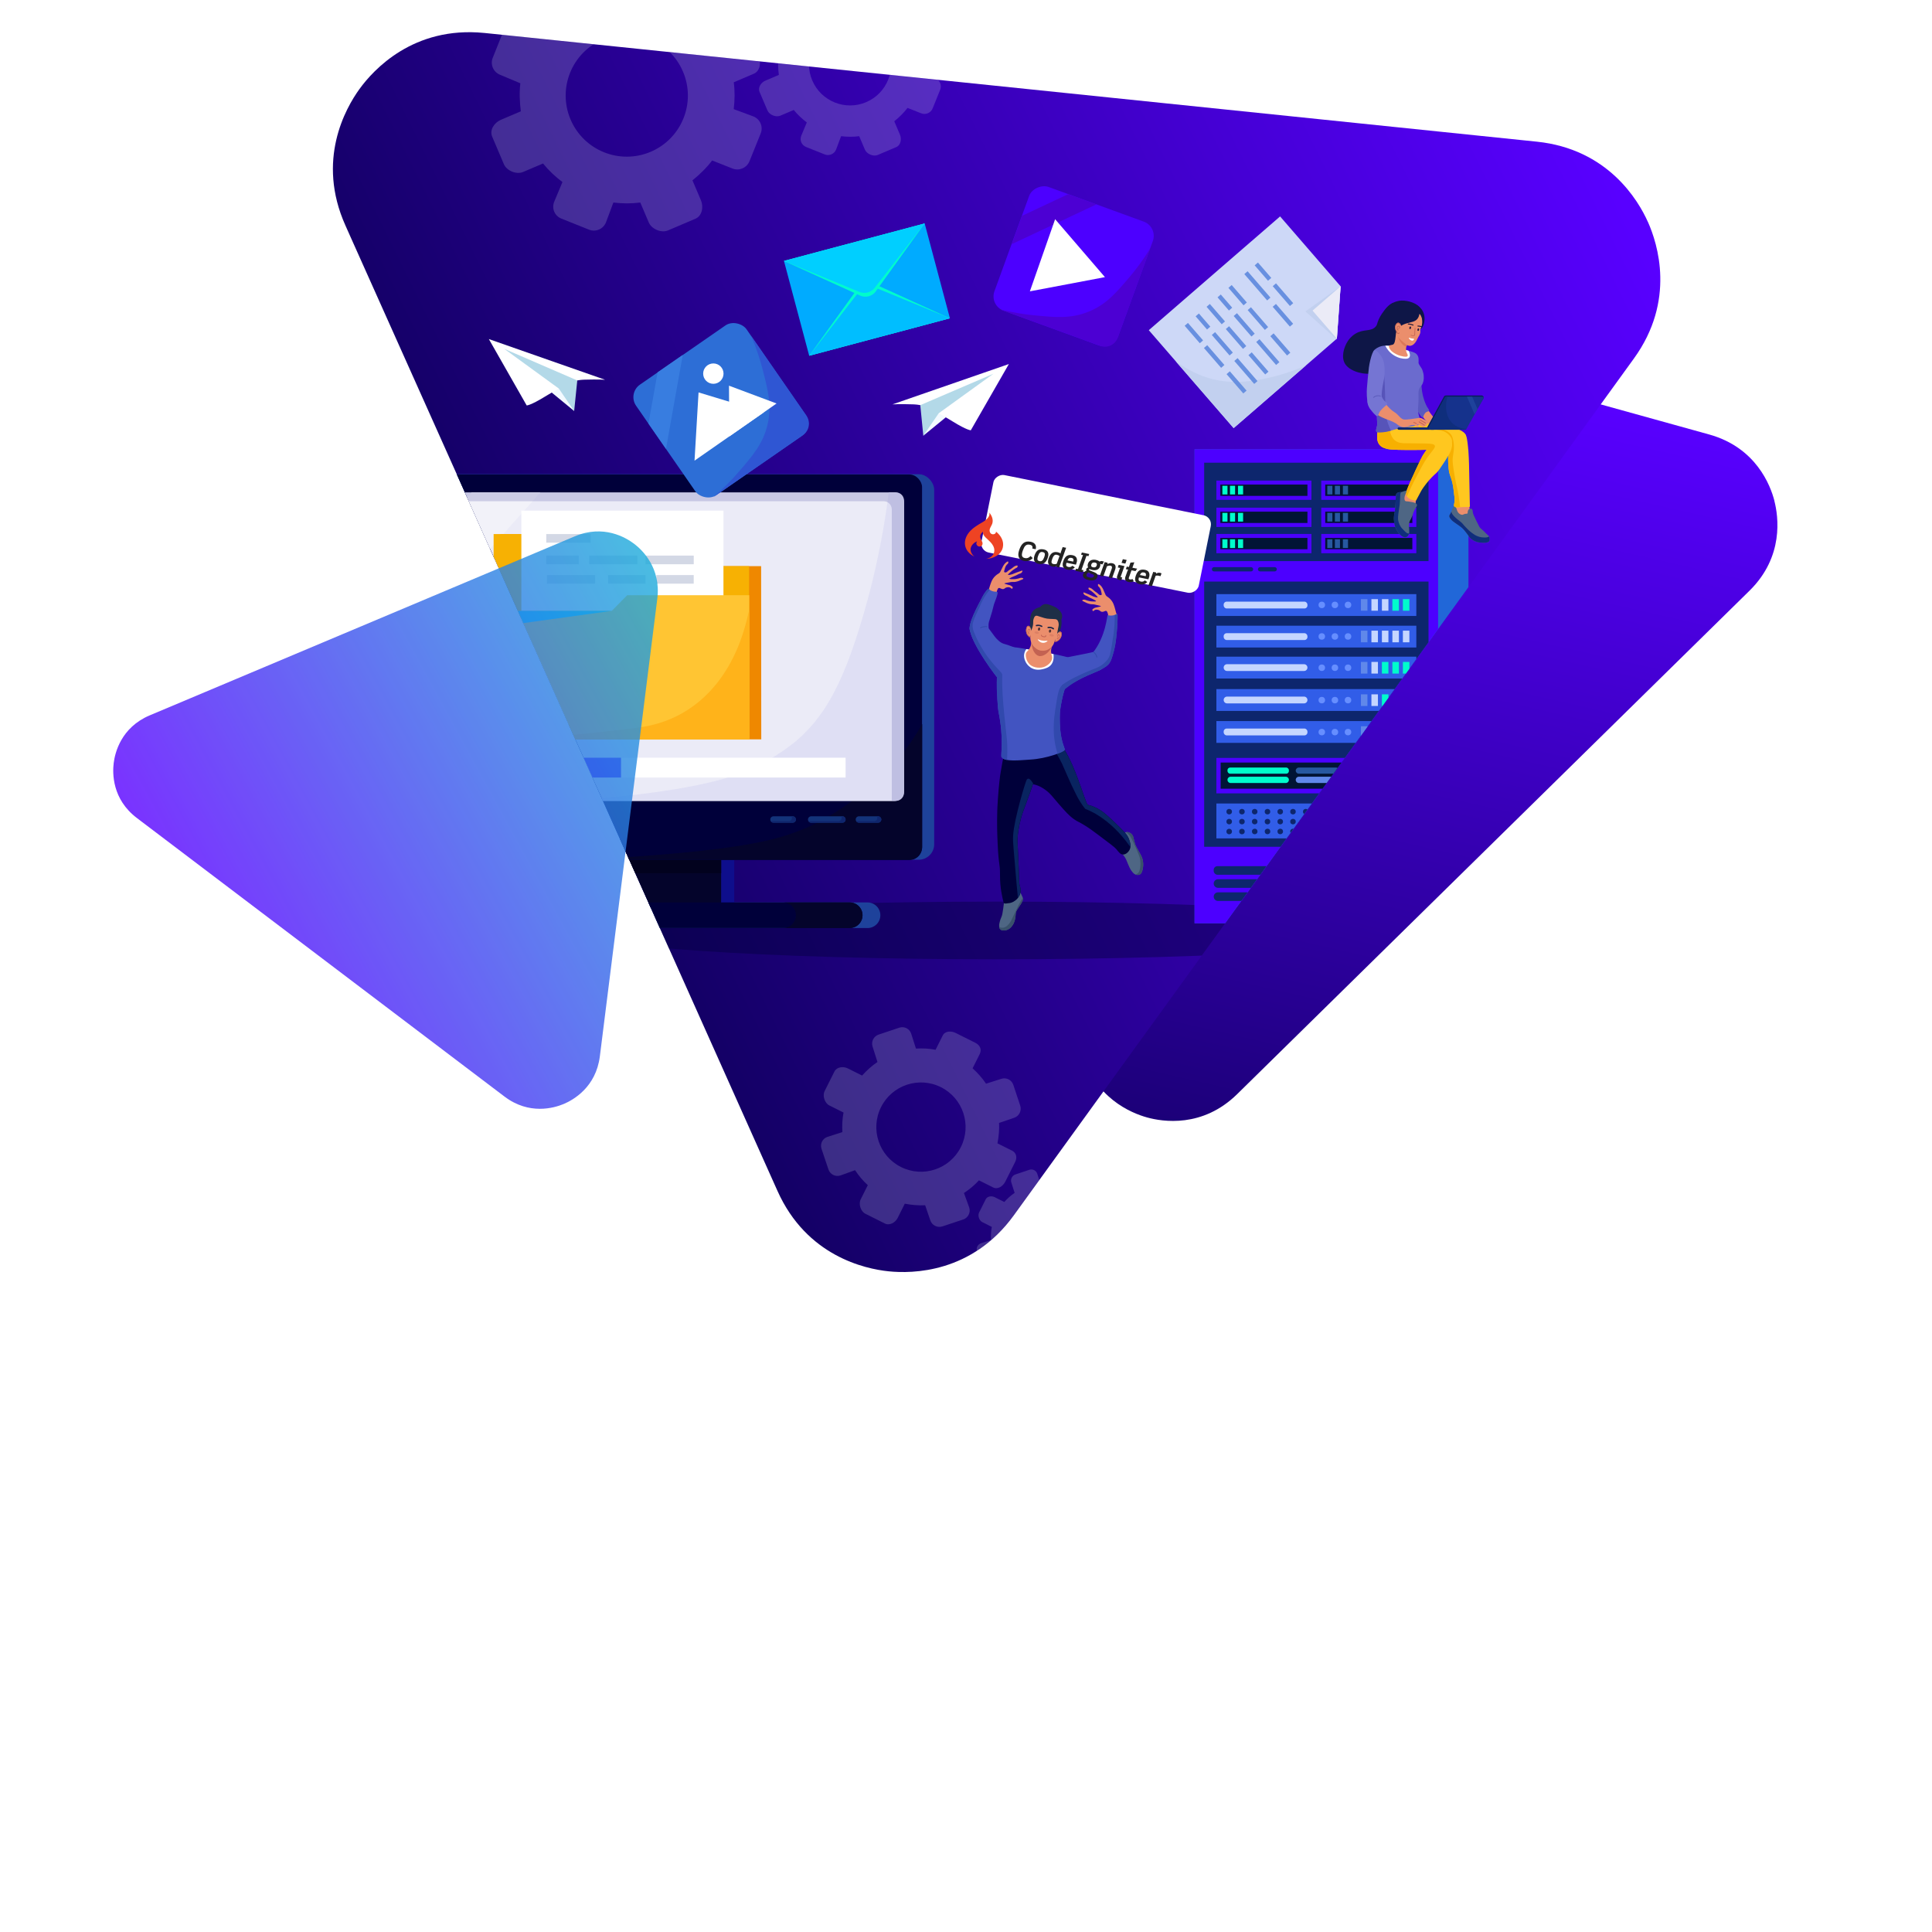 <?xml version="1.0" encoding="UTF-8"?>
<svg id="Layer_1" data-name="Layer 1" xmlns="http://www.w3.org/2000/svg" width="700" height="700" xmlns:xlink="http://www.w3.org/1999/xlink" viewBox="0 0 700 700">
  <defs>
    <filter id="drop-shadow-14" x="600.66" y="-161.17" width="349" height="163" filterUnits="userSpaceOnUse">
      <feOffset dx="10" dy="10"/>
      <feGaussianBlur result="blur" stdDeviation="10"/>
      <feFlood flood-color="#00003a" flood-opacity=".16"/>
      <feComposite in2="blur" operator="in"/>
      <feComposite in="SourceGraphic"/>
    </filter>
    <linearGradient id="linear-gradient" x1="396.99" y1="538.78" x2="491.47" y2="126.06" gradientUnits="userSpaceOnUse">
      <stop offset="0" stop-color="#00003a"/>
      <stop offset="1" stop-color="#5800ff"/>
    </linearGradient>
    <linearGradient id="linear-gradient-2" x1="298.31" y1="512.36" x2="122.66" y2="-14.59" gradientTransform="translate(555.66 -49.6) rotate(82.23)" xlink:href="#linear-gradient"/>
    <clipPath id="clippath">
      <path d="M597.09,80.45c3.51,7.87,10.09,28.46-5.09,49.44l-224.68,310.44c-15.19,20.98-36.77,21.18-45.38,20.29-8.6-.89-29.68-5.52-40.24-29.12l-5.04-11.25-32.17-71.91-.63-1.41-3.59-8.01-68.58-153.25-44.66-99.77-1.88-4.22c-10.59-23.62.03-42.43,5.1-49.43,5.03-6.95,19.5-22.84,45.13-20.32.08,0,.16,0,.24.02l172.61,17.83,208.61,21.55c25.75,2.67,36.74,21.25,40.24,29.12Z" fill="none"/>
    </clipPath>
    <filter id="drop-shadow-15" x="323.55" y="159.18" width="144" height="104" filterUnits="userSpaceOnUse">
      <feOffset dx="10" dy="10"/>
      <feGaussianBlur result="blur-2" stdDeviation="10"/>
      <feFlood flood-color="#00003a" flood-opacity=".16"/>
      <feComposite in2="blur-2" operator="in"/>
      <feComposite in="SourceGraphic"/>
    </filter>
    <linearGradient id="linear-gradient-3" x1="271.12" y1="119.03" x2="88.07" y2="370.72" gradientTransform="translate(159.82 -16.66) rotate(25.35)" gradientUnits="userSpaceOnUse">
      <stop offset="0" stop-color="#00ffc9"/>
      <stop offset="1" stop-color="#5800ff"/>
    </linearGradient>
  </defs>
  <rect x="621.46" y="-141.15" width="287.87" height="102.63" rx="12" ry="12" fill="#fff" filter="url(#drop-shadow-14)"/>
  <g>
    <path d="M642.89,181.49c1.46,5.67,3.53,20.2-9.01,32.53l-185.63,182.4c-12.55,12.33-27.02,10.02-32.68,8.44-5.65-1.57-19.25-7.06-23.64-24.06l-2.1-8.1-13.39-51.8-.26-1.02-1.49-5.77-28.55-110.39-18.59-71.87-.78-3.04c-4.42-17.02,4.83-28.41,9.02-32.52,4.15-4.08,15.64-13.08,32.52-8.49.06.01.11.02.16.04l113.56,31.51,137.24,38.07c16.94,4.71,22.19,18.39,23.64,24.06Z" fill="url(#linear-gradient)"/>
    <path d="M597.09,80.45c3.51,7.87,10.09,28.46-5.09,49.44l-224.68,310.44c-15.19,20.98-36.77,21.18-45.38,20.29-8.6-.89-29.68-5.52-40.24-29.12l-5.04-11.25-32.17-71.91-.63-1.41-3.59-8.01-68.58-153.25-44.66-99.77-1.88-4.22c-10.59-23.62.03-42.43,5.1-49.43,5.03-6.95,19.5-22.84,45.13-20.32.08,0,.16,0,.24.02l172.61,17.83,208.61,21.55c25.75,2.67,36.74,21.25,40.24,29.12Z" fill="url(#linear-gradient-2)"/>
    <g clip-path="url(#clippath)">
      <path d="M361.1,326.67c83.99,0,152.08,4.68,152.08,10.45s-68.09,10.45-152.08,10.45c-83.99,0-152.08-4.68-152.08-10.45s68.09-10.45,152.08-10.45Z" fill="#00003a" fill-rule="evenodd" opacity=".4"/>
      <g>
        <g>
          <rect x="264.87" y="239.24" width="52.87" height="44.7" fill="#234fcc"/>
          <rect x="261.23" y="241.35" width="52.87" height="42.59" fill="#2d6ed6"/>
          <polygon points="314.1 241.57 261.23 241.57 264.87 239.24 317.74 239.24 314.1 241.57" fill="#3d84ea"/>
          <rect x="282.83" y="250.71" width="13.9" height="3.37" fill="#e88a03"/>
          <rect x="279.76" y="250.71" width="14.75" height="3.37" fill="#ffc533"/>
          <polygon points="317.74 285.36 262.24 285.36 261.23 283.99 317.74 283.99 317.74 285.36" fill="#030e44"/>
          <path d="M314.1,248.76c-2.65,22.25-12.59,31.48-30.02,35.18h30.02v-35.18Z" fill="#3163d3"/>
          <polygon points="272.26 241.35 261.23 255.49 261.23 265.51 280.08 241.35 272.26 241.35" fill="#3075d8"/>
        </g>
        <g>
          <path d="M314.33,336.25h-151c-2.56,0-4.64-2.08-4.64-4.64h0c0-2.56,2.08-4.64,4.64-4.64h151c2.56,0,4.64,2.08,4.64,4.64h0c0,2.56-2.08,4.64-4.64,4.64Z" fill="#1e429b"/>
          <rect x="212.04" y="304.04" width="53.99" height="24.83" fill="#0e0e8c"/>
          <rect x="120.54" y="171.81" width="217.94" height="139.69" rx="5.62" ry="5.62" fill="#1e429b"/>
          <rect x="188.75" y="304.04" width="72.54" height="24.83" fill="#04042b"/>
          <rect x="188.75" y="304.04" width="72.54" height="12.34" fill="#02021e"/>
          <rect x="116.14" y="171.91" width="217.94" height="139.69" rx="4.55" ry="4.55" fill="#00003a"/>
          <path d="M330.71,267.87c-13.83,20.44-35.23,30.59-36.4,31.12-7.93,3.65-14.85,5.31-20.05,6.33-16.04,3.15-40.2,5.04-63.82,6.18h118.93c2.63,0,4.76-2.13,4.76-4.76v-44.44c-1.04,1.87-2.18,3.73-3.42,5.57Z" fill="#04042b"/>
          <rect x="122.78" y="178.41" width="204.75" height="111.78" rx="3.5" ry="3.5" fill="#ebebf7"/>
          <path d="M305.21,298.08h-11.3c-.64,0-1.16-.52-1.16-1.16h0c0-.64.52-1.16,1.16-1.16h11.3c.64,0,1.16.52,1.16,1.16h0c0,.64-.52,1.16-1.16,1.16Z" fill="#13337a"/>
          <path d="M318.15,298.08h-6.95c-.64,0-1.16-.52-1.16-1.16h0c0-.64.52-1.16,1.16-1.16h6.95c.64,0,1.16.52,1.16,1.16h0c0,.64-.52,1.16-1.16,1.16Z" fill="#13337a"/>
          <path d="M287.2,298.08h-6.95c-.64,0-1.16-.52-1.16-1.16h0c0-.64.52-1.16,1.16-1.16h6.95c.64,0,1.16.52,1.16,1.16h0c0,.64-.52,1.16-1.16,1.16Z" fill="#13337a"/>
          <path d="M305.28,295.76h-.47c.08.15.13.33.13.52v.14c0,.6-.49,1.09-1.09,1.09h-10.97c.19.34.55.57.96.57h11.44c.6,0,1.09-.49,1.09-1.09v-.14c0-.6-.49-1.09-1.09-1.09Z" fill="#0f256d"/>
          <path d="M318.15,295.76h-.43c.1.17.16.37.16.59,0,.64-.52,1.16-1.16,1.16h-6.51c.2.34.57.57,1,.57h6.95c.64,0,1.16-.52,1.16-1.16s-.52-1.16-1.16-1.16Z" fill="#0f256d"/>
          <path d="M287.2,295.76h-.43c.1.17.16.37.16.59,0,.64-.52,1.16-1.16,1.16h-6.51c.2.34.57.57,1,.57h6.95c.64,0,1.16-.52,1.16-1.16s-.52-1.16-1.16-1.16Z" fill="#0f256d"/>
          <path d="M307.87,336.25h-151c-2.56,0-4.64-2.08-4.64-4.64h0c0-2.56,2.08-4.64,4.64-4.64h151c2.56,0,4.64,2.08,4.64,4.64h0c0,2.56-2.08,4.64-4.64,4.64Z" fill="#00003a"/>
          <path d="M307.87,326.97h-24.14c2.56,0,4.64,2.08,4.64,4.64h0c0,2.56-2.08,4.64-4.64,4.64h24.14c2.56,0,4.64-2.08,4.64-4.64h0c0-2.56-2.08-4.64-4.64-4.64Z" fill="#04042b"/>
          <path d="M212.45,331.17h-54.83c-.63,0-1.15-.52-1.15-1.15h0c0-.63.52-1.15,1.15-1.15h54.83c.63,0,1.15.52,1.15,1.15h0c0,.63-.52,1.15-1.15,1.15Z" fill="#09135b"/>
          <polygon points="170.88 178.41 122.78 232.42 122.78 260.39 195.79 178.41 170.88 178.41" fill="#f2f2f9"/>
          <path d="M324.57,178.41h-2.55c-2.58,20.34-6.81,36.83-10.58,48.94-6.7,21.48-12.98,32.34-22.55,40.75,0,0-7.91,6.95-18.99,11.47-12.13,4.95-34.44,8.62-64.43,10.6h119.1c1.64,0,2.96-1.33,2.96-2.96v-105.85c0-1.64-1.33-2.96-2.96-2.96Z" fill="#dfdff4"/>
          <path d="M324.57,178.41H125.75c-1.64,0-2.96,1.33-2.96,2.96v.23h197.36c1.64,0,2.96,1.33,2.96,2.96v105.61h1.46c1.64,0,2.96-1.33,2.96-2.96v-105.85c0-1.64-1.33-2.96-2.96-2.96Z" fill="#8484bf" opacity=".35"/>
        </g>
        <g>
          <polygon points="275.77 205.13 223.61 205.13 211.44 193.49 181.29 193.49 181.29 205.13 181.29 211.74 181.29 267.54 181.34 267.54 181.34 267.89 182.32 267.89 193.06 267.89 275.82 267.89 275.77 205.13" fill="#ef8800"/>
          <g>
            <polygon points="221.17 205.13 209 193.49 178.85 193.49 178.85 205.13 178.85 211.74 178.85 267.54 271.42 267.54 271.42 205.13 221.17 205.13" fill="#f7b103"/>
            <rect x="188.9" y="185.01" width="73.22" height="77.31" fill="#fff"/>
            <polygon points="221.66 221.33 227.25 215.65 271.47 215.65 271.47 267.89 178.9 267.89 178.9 221.33 221.66 221.33" fill="#ffc533"/>
            <polygon points="184.41 226.48 221.66 221.33 178.9 221.33 178.9 267.89 179.88 267.89 184.41 226.48" fill="#00cfff"/>
            <path d="M271.47,220.8c-1.14,5.37-2.71,10.68-4.83,15.33-1.78,3.89-7.14,15.24-19.33,22.2-7.28,4.16-14.01,5.06-17.5,5.49-9.19,1.13-22.53,2.54-39.19,4.07h80.85v-47.09Z" fill="#ffb31a"/>
            <g>
              <rect x="197.92" y="193.49" width="16.06" height="3.12" fill="#d3d8e5"/>
              <rect x="197.92" y="201.31" width="11.76" height="3.12" fill="#d3d8e5"/>
              <rect x="213.47" y="201.31" width="17.48" height="3.12" fill="#d3d8e5"/>
              <rect x="233.88" y="201.31" width="17.48" height="3.12" fill="#d3d8e5"/>
              <rect x="198.17" y="208.36" width="17.48" height="3.12" fill="#d3d8e5"/>
              <rect x="220.32" y="208.36" width="13.55" height="3.12" fill="#d3d8e5"/>
              <rect x="237.8" y="208.36" width="13.55" height="3.12" fill="#d3d8e5"/>
            </g>
          </g>
        </g>
        <rect x="152.22" y="274.53" width="154.15" height="7.19" fill="#fff"/>
        <rect x="152.22" y="274.53" width="72.79" height="7.19" fill="#4c00ff"/>
        <rect x="287.72" y="87.16" width="52.76" height="35.53" transform="translate(-16.42 84.33) rotate(-14.91)" fill="#00abff"/>
        <path d="M310.99,104.16l-17.8,24.73,50.98-13.57-27.75-12.61c-1.91-.8-4.17-.2-5.43,1.45Z" fill="#00fccc"/>
        <path d="M311.36,105.52l-18.17,23.37,50.98-13.57-27.39-11.25c-1.91-.78-4.16-.18-5.43,1.44Z" fill="#00beff"/>
        <path d="M311.78,107.15c1.92.8,4.17.2,5.43-1.44l17.81-24.74-50.98,13.57,27.74,12.61Z" fill="#00fccc"/>
        <path d="M311.43,105.79c1.91.78,4.16.18,5.43-1.44l18.17-23.37-50.98,13.57,27.39,11.25Z" fill="#00cfff"/>
        <g>
          <rect x="236.86" y="124.29" width="48.67" height="48.67" rx="5.5" ry="5.5" transform="translate(-38.15 175.15) rotate(-34.7)" fill="#2d6ed6"/>
          <path d="M272.1,121.63c2.1,4.84,3.42,9.1,4.27,12.43,1.91,7.45,3.3,12.86,1.76,19.62-1.6,7.03-5.44,11.47-10.77,17.61-2.19,2.53-5.13,5.61-8.91,8.84l32.48-22.49c2.28-1.58,2.85-4.7,1.27-6.98l-20.1-29.02Z" fill="#2f56d3"/>
          <polygon points="238.27 134.9 234.95 153.48 241.3 162.64 247.38 128.59 238.27 134.9" fill="#387de0"/>
        </g>
        <g>
          <polygon points="446.98 155.11 416.23 119.63 463.8 78.41 485.73 103.73 484.37 122.7 446.98 155.11" fill="#cdd8f7"/>
          <polygon points="472.98 112.82 484.17 122.88 484.37 122.7 485.73 103.73 472.98 112.82" fill="#c2d0ef"/>
          <polygon points="475.56 112.54 484.37 122.7 485.73 103.73 475.56 112.54" fill="#ebebf7"/>
          <path d="M473.21,132.38c-2.47,1.12-5.15,2.15-8.04,3.03-2.58.79-11.96,3.64-20.9,2.8-6.91-.65-12.99-3.46-18.22-7.24l20.92,24.14,26.23-22.73Z" fill="#c2d0ef"/>
          <g>
            <rect x="454.8" y="97.26" width="1.57" height="12.63" transform="translate(43.44 323.64) rotate(-40.91)" fill="#6890e0"/>
            <rect x="464.04" y="109.49" width="1.57" height="9.51" transform="translate(38.72 332.29) rotate(-40.91)" fill="#6890e0"/>
            <rect x="456.81" y="94.73" width="1.57" height="7.38" transform="translate(47.32 323.7) rotate(-40.91)" fill="#6890e0"/>
            <rect x="464.06" y="102.03" width="1.57" height="9.51" transform="translate(43.61 330.48) rotate(-40.91)" fill="#6890e0"/>
            <rect x="443.01" y="106.46" width="1.57" height="6.32" transform="translate(36.61 317.39) rotate(-40.91)" fill="#6890e0"/>
            <rect x="450.02" y="112.8" width="1.57" height="9.82" transform="translate(33.02 323.96) rotate(-40.91)" fill="#6890e0"/>
            <rect x="458.57" y="122.07" width="1.57" height="11.01" transform="translate(28.65 331.97) rotate(-40.91)" fill="#6890e0"/>
            <rect x="447.64" y="102.77" width="1.57" height="8.37" transform="translate(39.48 319.78) rotate(-40.91)" fill="#6890e0"/>
            <rect x="463.11" y="120.18" width="1.57" height="9.26" transform="translate(31.57 334.26) rotate(-40.91)" fill="#6890e0"/>
            <rect x="454.99" y="110.68" width="1.57" height="9.51" transform="translate(35.72 326.66) rotate(-40.91)" fill="#6890e0"/>
            <rect x="435.08" y="113.33" width="1.57" height="6.32" transform="translate(30.17 313.88) rotate(-40.91)" fill="#6890e0"/>
            <rect x="442.09" y="119.67" width="1.57" height="9.82" transform="translate(26.59 320.44) rotate(-40.91)" fill="#6890e0"/>
            <rect x="450.64" y="128.94" width="1.57" height="11.01" transform="translate(22.21 328.45) rotate(-40.91)" fill="#6890e0"/>
            <rect x="431.79" y="116.51" width="1.57" height="8.37" transform="translate(26.61 312.75) rotate(-40.91)" fill="#6890e0"/>
            <rect x="447.25" y="133.92" width="1.57" height="9.26" transform="translate(18.7 327.24) rotate(-40.91)" fill="#6890e0"/>
            <rect x="439.13" y="124.42" width="1.57" height="9.51" transform="translate(22.86 319.63) rotate(-40.91)" fill="#6890e0"/>
            <rect x="439.72" y="109.64" width="1.57" height="8.37" transform="translate(33.05 316.26) rotate(-40.91)" fill="#6890e0"/>
            <rect x="455.18" y="127.05" width="1.57" height="9.26" transform="translate(25.14 330.75) rotate(-40.91)" fill="#6890e0"/>
            <rect x="447.06" y="117.55" width="1.57" height="9.51" transform="translate(29.29 323.15) rotate(-40.91)" fill="#6890e0"/>
          </g>
        </g>
        <g>
          <g>
            <rect x="365.18" y="72.6" width="47.7" height="47.7" rx="5.5" ry="5.5" transform="translate(165.25 428.97) rotate(-69.99)" fill="#4c00ff"/>
            <path d="M416.8,89.9c-2.68,4.42-5.35,7.88-7.52,10.45-4.88,5.75-8.42,9.92-14.7,12.51-6.53,2.7-12.25,2.14-20.18,1.35-3.27-.32-7.39-.93-12.12-2.13l36.38,13.25c2.55.93,5.38-.39,6.3-2.94l11.84-32.5Z" fill="#4c00d3"/>
            <polygon points="387.03 70.34 370.29 78.21 366.55 88.47 397.23 74.06 387.03 70.34" fill="#4c00d3"/>
          </g>
          <polygon points="373.14 105.56 382.29 79.42 400.34 100.41 373.14 105.56" fill="#fff"/>
        </g>
        <g>
          <polygon points="197.4 137.86 204.05 137.93 208.03 148.92 198.27 140.89 197.4 137.86" fill="#f3faff"/>
          <path d="M205.19,139.29c.58-.3,1.62-.85,3.1-1.24,1.51-.41,2.72-.46,3.59-.49,4.85-.15,7.36.04,7.36.04l-42.12-14.75,13.71,24.05s1.35.03,6.55-3.16c0,0,3.83-2.35,7.81-4.45Z" fill="#fff"/>
          <polygon points="209.16 137.84 208.03 148.92 202.46 140.77 182.7 126.39 209.16 137.84" fill="#b3d9e8"/>
        </g>
        <g>
          <polygon points="345.2 146.84 338.55 146.9 334.53 157.87 344.31 149.87 345.2 146.84" fill="#f3faff"/>
          <path d="M337.41,148.25c-.58-.31-1.62-.85-3.1-1.25-1.51-.41-2.72-.47-3.59-.5-4.84-.16-7.36.01-7.36.01l42.17-14.61-13.79,24s-1.35.03-6.54-3.18c0,0-3.83-2.37-7.8-4.47Z" fill="#fff"/>
          <polygon points="333.44 146.79 334.53 157.87 340.12 149.73 359.93 135.42 333.44 146.79" fill="#b3d9e8"/>
        </g>
        <g>
          <rect x="432.81" y="162.79" width="99.24" height="171.71" fill="#2167d8"/>
          <rect x="432.81" y="162.79" width="88.24" height="171.71" fill="#4c00ff"/>
          <rect x="436.29" y="167.65" width="81.29" height="139.16" fill="#0d266d"/>
          <rect x="440.72" y="291.12" width="72.44" height="12.64" fill="#315de8"/>
          <g>
            <g>
              <circle cx="510.09" cy="294.08" r="1" fill="#0d266d"/>
              <circle cx="505.46" cy="294.08" r="1" fill="#0d266d"/>
              <circle cx="500.84" cy="294.08" r="1" fill="#0d266d"/>
              <circle cx="496.21" cy="294.08" r="1" fill="#0d266d"/>
              <circle cx="491.59" cy="294.08" r="1" fill="#0d266d"/>
              <circle cx="486.97" cy="294.08" r="1" fill="#0d266d"/>
              <circle cx="482.34" cy="294.08" r="1" fill="#0d266d"/>
              <circle cx="477.72" cy="294.08" r="1" fill="#0d266d"/>
              <circle cx="473.1" cy="294.08" r="1" fill="#0d266d"/>
              <circle cx="468.47" cy="294.08" r="1" fill="#0d266d"/>
              <circle cx="463.85" cy="294.08" r="1" fill="#0d266d"/>
              <circle cx="459.23" cy="294.08" r="1" fill="#0d266d"/>
              <circle cx="454.6" cy="294.08" r="1" fill="#0d266d"/>
              <circle cx="449.98" cy="294.08" r="1" fill="#0d266d"/>
              <circle cx="445.36" cy="294.08" r="1" fill="#0d266d"/>
            </g>
            <g>
              <circle cx="510.09" cy="297.68" r="1" fill="#0d266d"/>
              <circle cx="505.46" cy="297.68" r="1" fill="#0d266d"/>
              <circle cx="500.84" cy="297.68" r="1" fill="#0d266d"/>
              <circle cx="496.21" cy="297.68" r="1" fill="#0d266d"/>
              <circle cx="491.59" cy="297.68" r="1" fill="#0d266d"/>
              <circle cx="486.97" cy="297.68" r="1" fill="#0d266d"/>
              <circle cx="482.34" cy="297.68" r="1" fill="#0d266d"/>
              <circle cx="477.72" cy="297.68" r="1" fill="#0d266d"/>
              <circle cx="473.1" cy="297.68" r="1" fill="#0d266d"/>
              <circle cx="468.47" cy="297.68" r="1" fill="#0d266d"/>
              <circle cx="463.85" cy="297.68" r="1" fill="#0d266d"/>
              <circle cx="459.23" cy="297.68" r="1" fill="#0d266d"/>
              <circle cx="454.6" cy="297.68" r="1" fill="#0d266d"/>
              <circle cx="449.98" cy="297.68" r="1" fill="#0d266d"/>
              <circle cx="445.36" cy="297.68" r="1" fill="#0d266d"/>
            </g>
            <g>
              <circle cx="510.09" cy="301.28" r="1" fill="#0d266d"/>
              <circle cx="505.46" cy="301.28" r="1" fill="#0d266d"/>
              <circle cx="500.84" cy="301.28" r="1" fill="#0d266d"/>
              <circle cx="496.21" cy="301.28" r="1" fill="#0d266d"/>
              <circle cx="491.59" cy="301.28" r="1" transform="translate(-41.91 82.63) rotate(-9.22)" fill="#0d266d"/>
              <circle cx="486.97" cy="301.28" r="1" transform="translate(-41.97 81.89) rotate(-9.22)" fill="#0d266d"/>
              <circle cx="482.34" cy="301.28" r="1" transform="translate(-42.03 81.15) rotate(-9.22)" fill="#0d266d"/>
              <circle cx="477.72" cy="301.28" r="1" transform="translate(-42.09 80.41) rotate(-9.22)" fill="#0d266d"/>
              <circle cx="473.1" cy="301.28" r="1" transform="translate(-42.15 79.67) rotate(-9.22)" fill="#0d266d"/>
              <circle cx="468.47" cy="301.28" r="1" transform="translate(-42.21 78.93) rotate(-9.22)" fill="#0d266d"/>
              <circle cx="463.85" cy="301.28" r="1" transform="translate(-42.27 78.19) rotate(-9.22)" fill="#0d266d"/>
              <circle cx="459.23" cy="301.28" r="1" transform="translate(-42.33 77.45) rotate(-9.22)" fill="#0d266d"/>
              <circle cx="454.6" cy="301.28" r="1" transform="translate(-42.39 76.71) rotate(-9.22)" fill="#0d266d"/>
              <circle cx="449.98" cy="301.28" r="1" fill="#0d266d"/>
              <circle cx="445.36" cy="301.28" r="1" fill="#0d266d"/>
            </g>
          </g>
          <rect x="478.72" y="174.12" width="34.44" height="6.99" fill="#4c00ff"/>
          <rect x="480.16" y="175.56" width="31.56" height="4.11" fill="#011435"/>
          <rect x="480.9" y="176" width="1.85" height="3.15" fill="#2758a0"/>
          <rect x="483.65" y="176" width="1.85" height="3.15" fill="#2758a0"/>
          <rect x="486.56" y="176" width="1.85" height="3.15" fill="#2758a0"/>
          <rect x="440.72" y="174.12" width="34.44" height="6.99" fill="#4c00ff"/>
          <rect x="442.15" y="175.56" width="31.56" height="4.11" fill="#011435"/>
          <rect x="442.89" y="176" width="1.85" height="3.15" fill="#00fccc"/>
          <rect x="445.65" y="176" width="1.85" height="3.15" fill="#00fccc"/>
          <rect x="448.55" y="176" width="1.85" height="3.15" fill="#00fccc"/>
          <rect x="478.72" y="193.46" width="34.44" height="6.99" fill="#4c00ff"/>
          <rect x="480.16" y="194.9" width="31.56" height="4.11" fill="#011435"/>
          <rect x="480.9" y="195.41" width="1.85" height="3.15" fill="#2758a0"/>
          <rect x="483.65" y="195.41" width="1.85" height="3.15" fill="#2758a0"/>
          <rect x="486.56" y="195.41" width="1.85" height="3.15" fill="#2758a0"/>
          <rect x="440.72" y="193.46" width="34.44" height="6.99" fill="#4c00ff"/>
          <rect x="442.15" y="194.9" width="31.56" height="4.11" fill="#011435"/>
          <rect x="442.89" y="195.41" width="1.85" height="3.15" fill="#00fccc"/>
          <rect x="445.65" y="195.41" width="1.85" height="3.15" fill="#00fccc"/>
          <rect x="448.55" y="195.41" width="1.85" height="3.15" fill="#00fccc"/>
          <rect x="478.72" y="183.94" width="34.44" height="6.99" fill="#4c00ff"/>
          <rect x="480.16" y="185.38" width="31.56" height="4.11" fill="#011435"/>
          <rect x="480.9" y="185.83" width="1.85" height="3.15" fill="#2758a0"/>
          <rect x="483.65" y="185.83" width="1.85" height="3.15" fill="#2758a0"/>
          <rect x="486.56" y="185.83" width="1.85" height="3.15" fill="#2758a0"/>
          <rect x="440.72" y="183.94" width="34.44" height="6.99" fill="#4c00ff"/>
          <rect x="442.15" y="185.38" width="31.56" height="4.11" fill="#011435"/>
          <rect x="442.89" y="185.83" width="1.85" height="3.15" fill="#00fccc"/>
          <rect x="445.65" y="185.83" width="1.85" height="3.15" fill="#00fccc"/>
          <rect x="448.55" y="185.83" width="1.85" height="3.15" fill="#00fccc"/>
          <rect x="434.11" y="203.3" width="85.48" height="7.4" fill="#4c00ff"/>
          <rect x="440.72" y="215.27" width="72.44" height="7.91" fill="#315de8"/>
          <rect x="443.36" y="217.99" width="30.35" height="2.47" rx="1.06" ry="1.06" fill="#c5d6ff"/>
          <rect x="508.29" y="217.07" width="2.36" height="4.21" fill="#00fccc"/>
          <rect x="500.69" y="217.07" width="2.36" height="4.21" fill="#c5d6ff"/>
          <rect x="504.49" y="217.07" width="2.36" height="4.21" fill="#00fccc"/>
          <rect x="493.09" y="217.07" width="2.36" height="4.21" fill="#6088ea"/>
          <rect x="496.89" y="217.07" width="2.36" height="4.21" fill="#c5d6ff"/>
          <circle cx="488.41" cy="219.17" r="1.18" fill="#668eff"/>
          <circle cx="478.91" cy="219.17" r="1.18" fill="#668eff"/>
          <circle cx="483.66" cy="219.17" r="1.18" fill="#668eff"/>
          <rect x="440.72" y="237.93" width="72.44" height="7.91" fill="#315de8"/>
          <path d="M444.59,240.65h27.89c.68,0,1.23.55,1.23,1.23h0c0,.68-.55,1.23-1.23,1.23h-27.89c-.68,0-1.23-.55-1.23-1.23h0c0-.68.55-1.23,1.23-1.23Z" fill="#c5d6ff"/>
          <rect x="508.29" y="239.83" width="2.36" height="4.21" fill="#00fccc"/>
          <rect x="500.69" y="239.83" width="2.36" height="4.21" fill="#00fccc"/>
          <rect x="504.49" y="239.83" width="2.36" height="4.21" fill="#00fccc"/>
          <rect x="493.09" y="239.83" width="2.36" height="4.21" fill="#6088ea"/>
          <rect x="496.89" y="239.83" width="2.36" height="4.21" fill="#c5d6ff"/>
          <circle cx="488.41" cy="241.93" r="1.18" fill="#668eff"/>
          <circle cx="478.91" cy="241.93" r="1.18" fill="#668eff"/>
          <circle cx="483.66" cy="241.93" r="1.18" fill="#668eff"/>
          <rect x="440.72" y="249.67" width="72.44" height="7.91" fill="#315de8"/>
          <path d="M444.59,252.39h27.89c.68,0,1.23.55,1.23,1.23h0c0,.68-.55,1.23-1.23,1.23h-27.89c-.68,0-1.23-.55-1.23-1.23h0c0-.68.55-1.23,1.23-1.23Z" fill="#c5d6ff"/>
          <rect x="508.29" y="251.57" width="2.36" height="4.21" fill="#00fccc"/>
          <rect x="500.69" y="251.57" width="2.36" height="4.21" fill="#00fccc"/>
          <rect x="504.49" y="251.57" width="2.36" height="4.21" fill="#00fccc"/>
          <rect x="493.09" y="251.57" width="2.36" height="4.21" fill="#6088ea"/>
          <rect x="496.89" y="251.57" width="2.36" height="4.21" fill="#c5d6ff"/>
          <circle cx="488.41" cy="253.67" r="1.18" fill="#668eff"/>
          <circle cx="478.91" cy="253.67" r="1.18" fill="#668eff"/>
          <circle cx="483.66" cy="253.67" r="1.18" fill="#668eff"/>
          <rect x="440.72" y="261.25" width="72.44" height="7.91" fill="#315de8"/>
          <rect x="443.36" y="263.97" width="30.35" height="2.47" rx="1.06" ry="1.06" fill="#c5d6ff"/>
          <rect x="508.29" y="263.15" width="2.36" height="4.21" fill="#00fccc"/>
          <rect x="500.69" y="263.15" width="2.36" height="4.21" fill="#00fccc"/>
          <rect x="504.49" y="263.15" width="2.36" height="4.21" fill="#00fccc"/>
          <rect x="493.09" y="263.15" width="2.36" height="4.21" fill="#6088ea"/>
          <rect x="496.89" y="263.15" width="2.36" height="4.21" fill="#c5d6ff"/>
          <circle cx="488.41" cy="265.25" r="1.18" fill="#668eff"/>
          <circle cx="478.91" cy="265.25" r="1.18" fill="#668eff"/>
          <circle cx="483.66" cy="265.25" r="1.18" fill="#668eff"/>
          <rect x="440.72" y="226.7" width="72.44" height="7.91" fill="#315de8"/>
          <rect x="443.36" y="229.42" width="30.35" height="2.47" rx="1.06" ry="1.06" fill="#c5d6ff"/>
          <rect x="508.29" y="228.5" width="2.36" height="4.21" fill="#c5d6ff"/>
          <rect x="500.69" y="228.5" width="2.36" height="4.21" fill="#c5d6ff"/>
          <rect x="504.49" y="228.5" width="2.36" height="4.21" fill="#c5d6ff"/>
          <rect x="493.09" y="228.5" width="2.36" height="4.21" fill="#6088ea"/>
          <rect x="496.89" y="228.5" width="2.36" height="4.21" fill="#c5d6ff"/>
          <circle cx="488.41" cy="230.6" r="1.18" fill="#668eff"/>
          <circle cx="478.91" cy="230.6" r="1.18" fill="#668eff"/>
          <circle cx="483.66" cy="230.6" r="1.18" fill="#668eff"/>
          <path d="M453.28,207.03h-13.42c-.42,0-.77-.34-.77-.77h0c0-.42.34-.77.77-.77h13.42c.42,0,.77.34.77.77h0c0,.42-.34.77-.77.77Z" fill="#0d266d"/>
          <path d="M461.85,207.03h-5.31c-.42,0-.77-.34-.77-.77h0c0-.42.34-.77.77-.77h5.31c.42,0,.77.34.77.77h0c0,.42-.34.77-.77.77Z" fill="#0d266d"/>
          <rect x="440.72" y="274.6" width="72.44" height="12.85" fill="#4c00ff"/>
          <rect x="442.26" y="276.29" width="69.36" height="9.47" fill="#011435"/>
          <g>
            <rect x="487.22" y="278.1" width="22.25" height="2.22" rx=".95" ry=".95" fill="#2758a0"/>
            <path d="M488.37,283.7h19.97c.63,0,1.14-.51,1.14-1.14h0c0-.63-.51-1.14-1.14-1.14h-19.97c-.63,0-1.14.51-1.14,1.14h0c0,.63.51,1.14,1.14,1.14Z" fill="#6088ea"/>
          </g>
          <g>
            <rect x="444.74" y="278.1" width="22.25" height="2.22" rx=".95" ry=".95" fill="#00fccc"/>
            <path d="M465.85,283.7h-19.97c-.63,0-1.14-.51-1.14-1.14h0c0-.63.51-1.14,1.14-1.14h19.97c.63,0,1.14.51,1.14,1.14h0c0,.63-.51,1.14-1.14,1.14Z" fill="#00fccc"/>
          </g>
          <g>
            <path d="M484.11,280.32h-13.53c-.61,0-1.11-.5-1.11-1.11h0c0-.61.5-1.11,1.11-1.11h13.53c.61,0,1.11.5,1.11,1.11h0c0,.61-.5,1.11-1.11,1.11Z" fill="#2758a0"/>
            <path d="M484.08,283.7h-13.47c-.63,0-1.14-.51-1.14-1.14h0c0-.63.51-1.14,1.14-1.14h13.47c.63,0,1.14.51,1.14,1.14h0c0,.63-.51,1.14-1.14,1.14Z" fill="#6088ea"/>
          </g>
          <rect x="481.34" y="313.82" width="33.32" height="3.12" rx="1.34" ry="1.34" fill="#0d266d"/>
          <path d="M482.9,323.31h30.2c.86,0,1.56.7,1.56,1.56h0c0,.86-.7,1.56-1.56,1.56h-30.2c-.86,0-1.56-.7-1.56-1.56h0c0-.86.7-1.56,1.56-1.56Z" fill="#0d266d"/>
          <path d="M482.9,321.68h30.2c.86,0,1.56-.7,1.56-1.56h0c0-.86-.7-1.56-1.56-1.56h-30.2c-.86,0-1.56.7-1.56,1.56h0c0,.86.7,1.56,1.56,1.56Z" fill="#0d266d"/>
          <rect x="439.75" y="313.82" width="33.32" height="3.12" rx="1.34" ry="1.34" fill="#0d266d"/>
          <path d="M471.51,323.31h-30.2c-.86,0-1.56.7-1.56,1.56h0c0,.86.7,1.56,1.56,1.56h30.2c.86,0,1.56-.7,1.56-1.56h0c0-.86-.7-1.56-1.56-1.56Z" fill="#0d266d"/>
          <path d="M471.51,321.68h-30.2c-.86,0-1.56-.7-1.56-1.56h0c0-.86.7-1.56,1.56-1.56h30.2c.86,0,1.56.7,1.56,1.56h0c0,.86-.7,1.56-1.56,1.56Z" fill="#0d266d"/>
        </g>
        <g>
          <path d="M504.88,109.75c-1.38.17-4.18,3.34-5.33,5.94-.74,1.68-.47,1.93-1.12,2.65-1.74,1.94-4.27.72-7.33,2.56-1.61.97-2.47,2.25-2.77,2.7-1.41,2.13-2.58,5.95-.87,8.41,2.01,2.89,7.51,3.94,10.1,3.17,6.45-1.91,9.25-10.62,9.76-16.07.38-4.1-.65-9.58-2.45-9.36Z" fill="#0e1647"/>
          <path d="M506.99,108.98c-4.42.77-6.32,4.23-6.74,7.72-.08.67-.37,3.09,1.1,5.21,1.33,1.91,3.72,3.06,5.74,2.61,4.51-1.01,10.34-9.89,7.12-13.36-1.71-1.84-5.36-2.5-7.22-2.18Z" fill="#0e1647"/>
          <g>
            <path d="M513.27,180.48c0,.43-.23.51-.33,1.32-.11.94.15,1.31-.11,1.62-.32.38-1.06.24-1.59.14-.71-.13-1.89-.36-2.58-1.46-.13-.21-.73-1.16-.36-2.31.26-.79.92-1.48,1.76-1.68,1.62-.38,3.21,1.25,3.21,2.36Z" fill="#eb8e6c"/>
            <path d="M532.36,182.99c.18.36.01.49.08,1.19.19,1.99,1.66,2.74,1.36,3.38-.35.73-2.57.35-3.67.04-.79-.23-2.32-.67-2.72-1.81-.04-.13-.07-.51-.12-1.28-.08-1.16-.12-1.75-.04-1.9.6-1.18,4.39-1.1,5.11.37Z" fill="#eb8e6c"/>
            <path d="M532.56,183.43c0-2.56-.18-7.08-.25-12.67-.08-6.92-.62-12.06-1.17-13.04-.46-.81-1.21-1.17-1.48-1.3-1.33-.62-3.2-.48-4.08.56-.47.56-.52,1.22-.56,1.85-.28,4.77-.41,7.19-.31,8.78.12,1.87.19,2.83.43,3.77.35,1.37.71,1.87,1.11,3.65.21.92.3,1.59.43,2.6.29,2.21.44,3.32.31,4.26-.13.93-.34,1.32-.06,1.67.31.39.9.29,2.6.19,2.52-.15,3.03.1,3.03-.31Z" fill="#ffc71f"/>
            <path d="M521.25,153.76c-4.01-.6-6.02-.89-6.37-.87-3.25.26-6.4,1.97-6.24,2.78.18.95,4.65-.78,10.51,1.36,2.84,1.04,4.46,2.42,7.29,2.1.77-.09,5.09-.44,4.7-1.42-.53-1.33-2.86-2.91-9.89-3.96Z" fill="#ffc71f"/>
            <path d="M533.21,184.38c.39.21.35.8.47,1.51.06.38.49,1.27,1.35,3.05.95,1.97,1.14,2.21,1.37,2.44.38.38.55.41,1.29,1.13.74.71.67.77,1.18,1.18.23.19.42.31.58.58.22.37.24.75.25.93.01.33.02.66-.19.93-.19.25-.47.32-.85.41-.54.13-.98.12-1.13.11-1.19-.06-1.79-.08-2.53-.33-.42-.14-1.29-.44-2.12-1.18-.6-.54-.57-.77-1.65-2.14-.54-.69-.82-1.04-1.21-1.43-.6-.6-1.29-1.07-2.66-2.01-.59-.4-1.17-.78-1.73-1.48-.48-.59-.53-.9-.52-1.13.02-.38.23-.47.58-1.21.25-.53.18-.56.44-1.15.3-.68.57-1.27.88-1.26.29,0,.51.53.69.93.18.41.11.46.27.82.11.25.33.72.82,1.07.17.12.62.44,1.15.36.25-.04.23-.13.6-.25.66-.22.96-.01,1.15-.25.15-.18,0-.32.14-.8.06-.21.14-.47.36-.66.27-.23.72-.35,1.02-.19Z" fill="#4e6684"/>
            <path d="M525.11,186.96c.02-.38.23-.47.58-1.21.07-.14.11-.25.14-.34.06.2.14.41.24.61.16.32.36.58.71.96,1.09,1.18,1.71,1.4,2.75,2.36.71.66.43.56,1.57,1.73.73.75,1.31,1.34,2.17,1.98.7.52,1.29.96,2.23,1.29,1.01.37,1.84.4,2.31.41.51.02.79-.03,1.02-.08.27-.07.51-.16.71-.27.15.32.16.63.17.79.01.33.02.66-.19.93-.19.25-.47.32-.85.41-.54.13-.98.12-1.13.11-1.19-.06-1.79-.08-2.53-.33-.42-.14-1.29-.44-2.12-1.18-.6-.54-.57-.77-1.65-2.14-.54-.69-.82-1.04-1.21-1.43-.6-.6-1.29-1.07-2.66-2.01-.59-.4-1.17-.78-1.73-1.48-.48-.59-.53-.9-.52-1.13Z" fill="#0f2e7c"/>
            <path d="M525.81,157.57c.16.23.59.91.84,2.6.35,2.39-.09,3.91-.28,5.55-.19,1.67.13,3.53.77,7.24.55,3.2.97,4.07,1.48,7.52.2,1.35.32,2.49.39,3.29-1.31.09-1.81.13-2.09-.22-.28-.35-.07-.74.06-1.67.13-.94-.02-2.05-.31-4.26-.13-1.01-.22-1.68-.43-2.6-.41-1.78-.76-2.28-1.11-3.65-.24-.94-.31-1.9-.43-3.77-.1-1.55.03-3.9.29-8.45-2.02-.19-3.53-1.27-5.85-2.12-5.85-2.14-10.33-.41-10.51-1.36-.06-.31.36-.75,1.09-1.19,5.7.19,9.82.49,11.8.84,1.88.33,3.4.97,4.29,2.25Z" fill="#f7b000"/>
            <path d="M499.43,155.61c-.33.5-.37,1.05-.43,1.79-.07.9-.2,2.57.87,3.83.83.98,1.98,1.24,3.03,1.48,1.14.26,4.94.39,11.5.31,2.6-.03,2.02-.07,3.15-.06,3.89.04,4.88.49,6.3-.25.15-.08,2.18-1.16,2.22-2.9.03-1.22-.93-2.12-1.3-2.47-1.22-1.15-2.72-1.39-3.28-1.48-5.5-.89-8.44-1.33-17.49-1.55-1.32-.03-3.66-.09-4.57,1.3Z" fill="#ffc71f"/>
            <path d="M524.28,157.41c1.12.26,1.84,2.16,1.85,3.65,0,.2,0,.72-.31,1.73-.33,1.11-.77,1.95-2.6,4.76-1.62,2.48-2.04,2.99-2.41,3.4-.8.89-.75.65-1.98,1.92-1.71,1.77-2.69,3.16-3.03,3.65-.49.71-.74,1.07-.99,1.55q-.9,1.7-1.61,3.03c-.3.55-1.17.12-1.61,0-.89-.24-1.93-.95-2.1-1.92-.13-.74-.22-1.06,3.4-8.84,1.5-3.23,2.28-4.82,2.6-5.32,3.58-5.56,1.36-1.24,5.5-5.25,1.88-1.82,2.49-2.53,3.28-2.35Z" fill="#ffc71f"/>
            <path d="M513.38,182.84c.16.44-.23.72-.85,1.92-.78,1.49-.43,1.54-1.24,3.08-.34.65-.62,1.05-.74,1.79-.08.44-.07.83-.05,1.24.02.69.11,1.1.08,1.95-.01.32-.03.48-.08.66-.06.2-.2.68-.66.99-.05.03-.25.17-.52.22-.16.03-.76.12-1.7-.66-1.56-1.27-2.15-3.3-2.25-3.65-.09-.33-.47-1.75-.27-3.52.07-.65.15-.66.3-1.76.11-.77.24-1.7.25-2.88,0-.87.12-1.74.14-2.61,0-.19.01-.55.25-.82.28-.32.75-.41,1.07-.47.36-.07.4,0,.77-.08.35-.08.44-.16.8-.27.24-.08,1.07-.35,1.21-.14.11.17-.32.46-.69,1.29-.24.54-.29.93-.3,1.04-.04.32-.12,1.04.27,1.35.17.14.36.13.63.14,0,0,.6.02,1.76.25.46.09,1.6.31,1.84.96Z" fill="#4e6684"/>
            <path d="M505.08,186.85c.07-.65.15-.66.3-1.76.11-.77.24-1.7.25-2.88,0-.87.12-1.74.14-2.61,0-.19.01-.55.25-.82.28-.32.75-.41,1.07-.47.28-.05.37-.03.56-.05-.08.12-.15.25-.2.4-.09.25-.1.45-.11.63-.08,1.64-.1,2.57-.19,3.43,0,0,0,0-.14.93-.29,1.98-.32,2.19-.36,2.53-.1.97-.15,1.46-.11,1.92.02.25.15,1.44.93,2.69.28.46.67.84,1.43,1.62.55.56.8.75,1.15.82.17.04.33.04.48.02-.01.07-.03.13-.05.2-.06.2-.2.68-.66.99-.05.03-.25.17-.52.22-.16.03-.76.12-1.7-.66-1.56-1.27-2.15-3.3-2.25-3.65-.09-.33-.47-1.75-.27-3.52Z" fill="#0f2e7c"/>
            <path d="M499,157.41c.06-.74.1-1.29.43-1.79.77-1.17,2.57-1.31,3.91-1.31.03.85.17,1.77.48,2.7.26.76.61,1.76,1.55,2.53,1.2.99,2.67,1.04,3.44,1.05,8.01.15,10.57-.12,11.03.84.37.75-.84,1.69-2.81,4.5-1.01,1.44-1.92,3.14-3.72,6.54-1.33,2.51-2.52,5.01-3.54,7.34-.13-.2-.22-.42-.26-.65-.13-.74-.22-1.06,3.4-8.84,1.5-3.23,2.28-4.82,2.6-5.32.6-.92,1.03-1.58,1.36-2.04-.39.01-.64.04-2.47.06-6.56.08-10.36-.05-11.5-.31-1.04-.24-2.2-.5-3.03-1.48-1.07-1.26-.94-2.93-.87-3.83Z" fill="#f7b000"/>
            <path d="M516.37,147.15c.84.53.6.94,2.02,2.76.96,1.23,1.46,1.86,2.39,2.39.79.45,1.34.5,1.36.82.03.47-1.05,1.05-2.06,1.11-.63.04-1.17-.12-1.65-.33-1.05-.47-1.75-1.19-3.75-4.04-1.55-2.22-1.68-2.57-1.52-2.84.36-.63,2.06-.61,3.21.12Z" fill="#eb8e6c"/>
            <path d="M514.77,138.99c.45.13.06,1.16.74,4.2,0,0,.72,3.2,1.98,4.87,0,0,.04.05.08.12.05.08.29.47.21.7-.08.21-.39.13-.82.33-.58.27-.87.82-.99,1.03-.33.61-.21,1-.41,1.07-.39.14-1.22-1.2-1.4-1.48-1.49-2.43-2.24-3.65-2.35-4.9-.27-3.13,2.15-6.17,2.97-5.93Z" fill="#5a5abf"/>
            <path d="M518.17,155.27h12.28c.27,0,.51-.14.64-.38l6.52-10.75c.14-.25-.36-.85-.65-.85h-13.13c-.27,0-.52.15-.65.39l-6.1,11.16c-.27.49.54.43,1.1.43Z" fill="#061e59"/>
            <path d="M508.82,126.63c1.02.29.55.17,1.48.43.93.26,2.15.56,2.8,1.1,1.21,1.02.84,2.76.86,3.25.03.76,1.03,1.63,1.41,2.69.2.57.55,1.61.49,2.9-.03.55-.08,1.53-.68,2.47-.29.45-.42.46-.68.87-.6.93-.57,1.95-.56,2.53.11,5.24-.47,5.16.06,7.35.41,1.69.96,2.57.43,3.34-.37.53-1.02.65-1.92.8-4.08.68-4.64.7-5.75.93-1.95.4-3.13.93-4.82,1.17-1.23.18-.98-.05-2.29.12-.38.05-.67.11-.87-.06-.41-.35-.1-1.33,0-1.67.45-1.54-.02-1.93.12-5.19.12-2.75.61-6.29,1.42-13.97.28-2.66.52-5.25-.99-6.49-.7-.58-1.72-.81-1.79-1.48-.09-.86,1.38-1.64,1.67-1.79,1.69-.9,3.09-.68,4.05-.68.85,0,2.87.62,5.53,1.36Z" fill="#6b6bce"/>
            <path d="M498.94,149.68c.12-2.75.61-6.29,1.42-13.97.1-.9.19-1.79.21-2.63.16.28.31.57.44.88.6,1.34.69,4.01.84,9.28.15,5.15.03,7.23,1.05,10.22.34.99.72,1.85,1.09,2.57-.65.18-3.52.98-5.18.51-.52-.15-.1-1.33,0-1.67.45-1.54-.02-1.93.12-5.19Z" fill="#5754b9"/>
            <path d="M509.34,129.99c-1.16,0-2.57-.21-4.18-1.18-1.84-1.11-2.81-2.67-3.25-3.56.53-.02.99.02,1.38.02.85,0,2.87.62,5.53,1.36,1.02.29.55.17,1.48.43.18.05,1.59,2.93-.97,2.93Z" fill="#fff"/>
            <path d="M500.39,144.67c.32-.87.09-.91.33-3.13.31-2.88.74-3.31.91-5.89.11-1.67,0-2.64-.04-3.01-.13-1.08-.3-2.3-1.11-3.5-.06-.09-1.89-2.99-2.74-1.97-.4.48-.61,1.07-.89,1.97-.63,2.09-.84,3.8-.87,4-.21,1.77-.34,3.12-.37,3.5-.38,3.98-.4,4.62-.41,5.23-.01.63-.02,2.17.33,4.12.25,1.38.94,2.39,1.39,2.58,1.02.45,2.67-1.67,3.48-3.9Z" fill="#7575d3"/>
            <path d="M501.54,146.07c.61.15.62.54,1.9,1.81,1.64,1.63,1.79,1.16,3.21,2.64.67.69,1.13,1.31,2.02,1.48.08.02.28.05,1.07,0,.91-.06,1.58-.16,2.43-.29,2.01-.31,2.3-.37,2.8-.21.1.03.45.21,1.15.58.73.38,1.03.55,1.19.91.11.24.17.57.04.66-.16.12-.56-.2-.62-.12-.06.08.35.41.25.58-.16.27-.64.16-.64.16,0,0-.18.32-.39.41-.26.12-.54-.05-1.07-.33-.41-.22-1.47-.78-1.52-.7-.05.08.86.67.74.95-.06.14-.37.16-.58.12-.44-.08-.5-.41-.95-.62-.37-.17-.73-.13-1.07-.08-.54.07-.71.25-1.24.45-.32.12-1.19.45-2.18.25-.7-.15-1.25-.52-1.4-.62-.19-.13-.32-.25-.37-.29-.93-.8-2.8-1.48-2.8-1.48-1.76-.64-5.48-1.99-5.6-3.63-.1-1.33,2.14-3.01,3.63-2.64Z" fill="#eb8e6c"/>
            <path d="M516.64,153.43h0c.05-.06.03-.15-.03-.2-.17-.12-.35-.24-.53-.36-.28-.17-.51-.3-.85-.48-.2-.1-.4-.21-.6-.31-.07-.03-.15,0-.19.06h0c-.03.07,0,.15.06.19.2.1.4.2.59.31.34.18.56.3.84.47.18.11.35.22.52.34.06.04.15.03.2-.03Z" fill="#c36252"/>
            <path d="M516.21,154.15h0c.04-.06.03-.15-.04-.2-.18-.12-.36-.24-.54-.36-.46-.3-.92-.59-1.39-.88-.07-.04-.15-.02-.19.05h0c-.04.07-.02.15.05.19.46.29.93.58,1.38.87.18.12.36.24.54.35.06.04.15.03.19-.04Z" fill="#c36252"/>
            <path d="M513.28,153.53h0c.04-.07,0-.16-.06-.19-.16-.08-.33-.16-.5-.23-.16-.07-.33-.13-.49-.19-.07-.03-.15.02-.18.09h0c-.02.07.02.15.09.18.16.05.32.11.48.18.16.07.32.14.48.22.07.03.15,0,.19-.06Z" fill="#c36252"/>
            <path d="M506.79,154.85h12.69c.24,0,.43.19.43.43h0c0,.24-.19.43-.43.43h-12.69c-.24,0-.43-.19-.43-.43h0c0-.24.19-.43.43-.43Z" fill="#072872"/>
            <path d="M510.19,124.44c-.06.33-.24.27-.55.88-.08.17-.49,1.52.13,2.68.23.43,1.15,1.86-2.28.95-1.13-.3-2.24-.88-3.14-1.59-.62-.48-1.31-1.69-1.12-2.04.15-.26.73-.24,1.38-.44,1.46-.46.7-5.46,1.91-5.91,1.22-.45,3.89,4.23,3.66,5.48Z" fill="#eb8e6c"/>
            <path d="M506.53,121.88c.1-.11.22-.19.37-.25,1.22-.45,3.52,1.56,3.3,2.8-.06.33-.24.27-.55.88-.02.05-.08.2-.12.41-.3-.14-.56-.29-.78-.44-1.24-.87-1.88-2.18-2.21-3.4Z" fill="#dd7858"/>
            <path d="M512.59,112.1c.52.29,1.43.8,2.04,1.85.41.72.58.81.75,2.15.15,1.12-.03,2.03-.13,2.24-.21.44-.5.52-.62,1.05-.13.59.16.67-.11,1.44-.33.96-.45.8-.94,1.89-1.08,2.39-2.23,2.47-2.33,2.51-.64.26-1.41-.1-2-.59-1.33-1.12-1.99-1.68-2.35-2.1-1.21-1.43-1.46-4.96-.2-7.51.28-.58-2.77-1.43-.85-3,2.61-2.13,6.54-.05,6.74.06Z" fill="#eb8e6c"/>
            <path d="M499.72,142.34c.48.28,1.14,2.2,1.98,3,.46.44.92.63.91.99-.01.26-.27.44-.45.58,0,0-.74.55-1.73,1.61-1.03,1.1-.99,2.27-1.52,2.27-.08,0-.17-.03-.49-.33-.53-.48-2.96-2.87-2.96-4.98,0-2.1,3.23-3.74,4.28-3.13Z" fill="#7575d3"/>
            <path d="M518.45,155.7h12.28c.27,0,.51-.14.64-.38l6.19-11.04c.14-.25-.04-.56-.33-.56h-13.13c-.27,0-.52.15-.65.39l-5.66,10.5c-.27.49.09,1.09.65,1.09Z" fill="#15328c"/>
            <path d="M497.57,144.08c.05.06.13.06.19.02.3-.24.83-.57,1.54-.58.27,0,.54.04.81.13.07.02.15-.01.17-.08h0c.03-.08,0-.16-.09-.19-.29-.1-.59-.15-.9-.15-.79.01-1.38.37-1.71.64-.06.05-.07.14-.02.2h0Z" fill="#5b5bbc"/>
            <polygon points="533.4 143.73 535.34 148.26 534.27 150.16 531.52 143.73 533.4 143.73" fill="#1e429b"/>
            <path d="M517.8,154.61l5.66-10.5c.13-.24.38-.39.65-.39h.37c-.31.93-.59,2.19-.54,3.68.04.98.13,3.59,1.97,5.62,1.59,1.76,3.75,2.27,5.42,2.37-.14.19-.36.3-.59.3h-12.28c-.56,0-.92-.6-.65-1.09Z" fill="#0f2e7c"/>
            <path d="M512.07,117.63c-.22-.09-.45-.17-.69-.23-.37-.1-.75-.15-1.14-.17-.1,0-.18.07-.18.17h0c0,.09.07.17.16.17.36.01.72.06,1.07.15.22.06.43.13.64.22.08.04.18,0,.22-.09.04-.09,0-.19-.09-.23Z" fill="#161237"/>
            <path d="M512.73,118.82c-.07-.01-.13.03-.14.09-.06.42-.1.85-.11,1.27,0,.2,0,.38,0,.53,0,.42,0,.64-.14.75-.18.14-.55.1-1.06-.1-.06-.02-.13,0-.16.05h0c-.03.05,0,.12.07.15.1.04.19.07.28.1.48.15.82.14,1.04-.03.22-.17.22-.43.22-.9,0-.15,0-.32,0-.52.01-.42.05-.84.11-1.25,0-.06-.04-.11-.11-.12Z" fill="#c36252"/>
            <path d="M511.04,118.31c-.17-.04-.35.14-.4.4-.06.26.03.5.2.53.17.04.35-.14.4-.4.06-.26-.03-.5-.2-.53Z" fill="#23173d"/>
            <path d="M513.97,118.97c-.17-.04-.35.14-.4.4-.06.26.03.5.2.53.17.04.35-.14.4-.4.06-.26-.03-.5-.2-.53Z" fill="#23173d"/>
            <path d="M515.08,118.18c-.25-.07-.51-.12-.77-.16-.2-.03-.39-.04-.58-.05-.1,0-.17.07-.17.17,0,.09.07.16.16.17.18,0,.36.02.55.04.24.03.49.08.73.15.09.02.18-.03.2-.11.03-.09-.03-.19-.12-.21Z" fill="#161237"/>
            <path d="M512.21,122.7h-.22c-.32-.02-.65-.08-.98-.19l-.43-.15c-.1-.03-.16.07-.12.18.13.33.62.79,1.06.88.44.09.7-.22.82-.49.04-.09-.04-.22-.13-.23Z" fill="#fefdfb"/>
          </g>
          <path d="M512.88,110.32c-.14-.07-.28-.15-.41-.21-.77-.35-1.54-.48-2.23-.5-1.15-.03-2.08.25-2.43.36-2.6.87-3.74,3.09-4.2,3.97-.62,1.21,1.99,5.28,1.91,6.34,3.13-5.07,7.92-1.84,8.77-6.5.07-.41,2,2.08.38,5.47,1.29-.47,3.23-6.52-1.79-8.94Z" fill="#0e1647"/>
          <g>
            <path d="M506.6,116.92c.56-.02.9.7.92.74.5,1.08-.26,3.2-.92,3.23-.19,0-.3-.33-.49-.57-.41-.53-.82-1.48-.59-2.23.14-.46.54-1.15,1.08-1.17Z" fill="#eb8e6c"/>
            <g>
              <path d="M506.56,119.52s.03.04.03.05c0,0-.01-.02-.03-.05Z" fill="#c36252"/>
              <path d="M507,118.11c.18.1.29.29.31.51,0,.08-.06.15-.14.14-.06,0-.1-.05-.11-.11-.01-.14-.08-.25-.18-.31-.14-.08-.34-.03-.43.07-.1.1-.14.31-.1.56.03.19.11.36.18.47-.05-.08-.08-.14,0,0,.01.02.03.04.04.06.01.02.02.04.04.06.16.28-.04.25-.05.25-.17-.04-.29-.28-.35-.43-.14-.36-.21-.88.08-1.16.16-.16.48-.25.73-.11Z" fill="#c36252"/>
              <path d="M506.55,119.51s-.03-.04-.04-.06c0,0,0,0,0,0,.02.03.03.06.05.08,0,0,0,0,0-.01Z" fill="#c36252"/>
            </g>
            <path d="M505.85,117.35c-.17.22-.38.61-.41,1.18-.04.8.28,1.55.61,1.75,0,0,0,0,0,.01.02.16.08.57.48.67h0c.31.07.45-.13.52-.3.03-.07,0-.15-.08-.17h0c-.06-.02-.13.02-.16.08-.06.15-.11.17-.22.14h0c-.21-.05-.27-.25-.3-.46-.01-.08-.02-.15-.09-.17-.24-.09-.56-.78-.52-1.54.02-.41.14-.75.35-1.03.08-.11.2-.26.39-.31.2-.05.38.03.45.07.26.13.39.38.44.55.02.06.08.09.15.08.07-.02.12-.1.09-.17-.07-.21-.22-.52-.56-.69-.09-.05-.33-.16-.63-.09-.28.07-.44.28-.53.41ZM506.11,120.31h0s0,0,0,0Z" fill="#c36252"/>
            <path d="M507.25,118.73s-.13.06-.25.18c-.25.23-.21.59-.26.59-.04,0-.08-.2-.04-.4.02-.09.06-.28.21-.36.15-.08.34-.05.34,0Z" fill="#c36252"/>
          </g>
        </g>
        <g>
          <path d="M369.1,322.4c-1.23-.69-4.56,1.34-5.25,3.99-.11.41,0,.29-.36,2.75-.28,1.95-.38,2.32-.48,2.63-.27.83-.51,1.13-.74,2.06-.16.64-.29,1.07-.26,1.6.03.43.06.88.35,1.22.61.71,1.92.43,2.18.37,1.64-.39,2.47-1.99,2.66-2.34.52-1,.66-2.12.73-2.63.11-.84.02-1.04.21-1.64.15-.47.46-.94,1.07-1.86.54-.82.68-.96.95-1.49.29-.58.46-.92.46-1.4,0-.31-.07-.59-.48-1.42-.56-1.13-.84-1.7-1.06-1.82Z" fill="#4e6684"/>
          <path d="M412.32,307.9c-.48-.85-.69-1.15-.94-1.82-.26-.74-.51-1.79-.57-2.04-.17-.71-.21-1.01-.48-1.42-.35-.54-.78-.79-.88-.84-.21-.12-.7-.4-1.32-.3-.59.09-.95.48-1.21.76-.61.65-.8,1.4-.87,1.82l.17,4.91c.72.7,1.17,1.35,1.43,1.77.6.98.59,1.4,1.62,3.61.13.27.47.99,1.14,1.74.46.52.75.68.96.76.09.04.87.34,1.56.01.72-.35.93-1.2,1.11-2.03.41-1.86-.04-3.42-.15-3.76-.25-.82-.69-1.6-1.57-3.16Z" fill="#4e6684"/>
          <path d="M372.97,271.36c-1.14-.4-1.69.84-3.67.62-2.4-.26-.88-3.52-2.02-3.14-.8.26-3.28,2.71-4.07,7.22-.53,3.04-.8,4.55-.83,4.81-.84,6.6-1.03,12.34-1.05,12.83-.16,5.12,0,8.99.13,11.88.37,8.42.88,6.73.86,11.41-.02,4.78.79,7.82,1.29,10.02.14.62,1.44.25,1.57.25,1.69-.05,2.81-1.07,3.11-1.35.28-.26,1.15-1.1,1.43-2.42.25-1.18-.1-2.17-.23-2.58-.22-.69-.15-.72-.41-7.18-.37-9.06-.51-8.69-.38-10.31.09-1.06.35-3.74,1.25-7.03.68-2.51,1.16-3.27,3.15-8.9.97-2.75,1.45-4.12,1.57-4.64,1.09-4.78.58-10.68-1.69-11.48Z" fill="#00003a"/>
          <path d="M408.29,302.57c-.84-1.21-3.83-4.12-6.95-6.96-1.56-1.42-3.93-3.24-7.17-4.01-1-.24-5.16-17.69-11.32-23.65-.45-.44-.82-.51-.93-.54-1.62-.41-3,1.58-4.65,2.76-3.75,2.68-7.13-.17-8.99,1.92-2.46,2.76.56,10.95,4.18,11.81.71.17,1.42.05,2.87.5,1.38.43,2.5,1.09,3.54,1.87,1.8,1.34,2.34,2.27,4.7,4.98,2.52,2.88,3.82,4.35,5.63,5.61,1.45,1,1.53.77,4.01,2.32,1.75,1.1,2.89,1.96,4.95,3.5,3.82,2.87,5.73,4.3,6.27,4.95.82.99,1.42,1.94,2.43,1.98,1.05.04,2.03-.91,2.45-1.8.59-1.24.16-2.53-.16-3.5-.28-.85-.67-1.45-.86-1.73Z" fill="#00003a"/>
          <path d="M368.81,328.42c-1.91,3.98-2.05,4.3-2.05,4.3-.2.47-.39.93-.79,1.49-.45.62-1.39,1.91-2.79,1.94-.42,0-.8-.1-1.12-.25.04.27.12.54.31.75.61.71,1.92.43,2.18.37,1.64-.39,2.47-1.99,2.66-2.34.52-1,.66-2.12.73-2.63.11-.84.02-1.04.21-1.64.15-.47.46-.94,1.07-1.86.54-.82.68-.96.95-1.49.29-.58.46-.92.46-1.4,0-.11,0-.21-.04-.34-.83,1.22-1.4,2.29-1.8,3.12Z" fill="#39516b"/>
          <path d="M412.32,307.9c-.48-.85-.69-1.15-.94-1.82-.26-.74-.51-1.79-.57-2.04-.17-.71-.21-1.01-.48-1.42-.35-.54-.78-.79-.88-.84-.21-.12-.7-.4-1.32-.3-.05,0-.1.02-.14.03.43.3.89.7,1.31,1.22.37.46.69,1.12,1.32,2.43.49,1.03.87,1.89,1.15,2.56.66,1.56,1,2.34,1.12,2.8.49,1.87.29,3.29.2,3.85-.16.88-.26,1.46-.74,1.94-.28.28-.61.45-.95.56.16.06.89.31,1.53,0,.72-.35.93-1.2,1.11-2.03.41-1.86-.04-3.42-.15-3.76-.25-.82-.69-1.6-1.57-3.16Z" fill="#39516b"/>
          <path d="M408.29,302.57c-.84-1.21-3.83-4.12-6.95-6.96-1.56-1.42-3.93-3.24-7.17-4.01-1-.24-5.16-17.69-11.32-23.65-.45-.44-.82-.51-.93-.54-.71-.18-1.37.1-2.03.57,1.99,3.36,4.23,7.24,4.93,8.78,1.44,3.15,2.66,6.33,5.19,11.33,1.68,3.31,3.23,5.01,3.23,5.01,0,0,8.68,2.74,16.33,13.83.13-.95-.17-1.88-.42-2.62-.28-.85-.67-1.45-.86-1.73Z" fill="#092460"/>
          <path d="M372.04,282.41c-.41.51-4.62,14.39-4.97,20.3-.09,1.51-.03,2.46.19,5.06.64,7.57.96,11.38,1.06,12.42.12,1.24.29,3,.49,5.14.34-.43.73-1.05.9-1.86.25-1.18-.1-2.17-.23-2.58-.22-.69-.15-.72-.41-7.18-.37-9.06-.51-8.69-.38-10.31.09-1.06.35-3.74,1.25-7.03.68-2.51,1.16-3.27,3.15-8.9.58-1.65.99-2.8,1.25-3.57-.64-1.07-1.59-2.37-2.29-1.5Z" fill="#092460"/>
          <path d="M370.36,209.39c-.47-.16-.84.05-1.45.22-.65.18-1.15.21-1.54.23-.6.03-1.63.01-1.66-.19,0-.03,0-.11.85-.5.65-.3.83-.33,1.39-.58.97-.42.79-.47,1.38-.67.34-.12.59-.17.83-.42.21-.23.37-.57.27-.69-.08-.09-.3-.01-.74.15-1.27.46-1.41.5-1.51.54-1.24.5-1.29.53-1.43.57-.12.04-1.41.43-1.53.19-.05-.1.23-.35.8-.86.47-.42.72-.65,1.12-.93.48-.33.71-.5.88-.58.26-.12.48-.18.61-.41.09-.15.14-.39.03-.51-.03-.03-.15-.14-.66.04-.54.2-.81.47-1.31.86-.93.73-.86.47-1.44,1-.28.25-.55.54-.95.55-.07,0-.31.01-.43-.14-.1-.12-.06-.29.03-.63.19-.69.28-1.04.43-1.32.14-.27.24-.46.43-.68.27-.3.47-.37.55-.64.06-.19.05-.46-.08-.54-.06-.04-.19-.06-.59.24-.58.43-.94.96-1.18,1.38-.08.14-.26.52-.62,1.26-.4.82-.4.85-.48.96-.37.52-.67.52-1.33,1.03-.15.12-.8.64-1.33,1.46-.29.45-.43.81-.71,1.53-.3.77-.25.82-.63,1.95-.39,1.14-.48,1.21-.43,1.45.22,1.06,2.31,1.8,2.91,1.25.37-.34,0-.99.53-2.28.17-.42.28-.54.41-.6.5-.25.95.46,1.74.35.56-.08.53-.47,1.28-.62.25-.05.75-.15,1.22.09.37.19.51.5.68.43.2-.08.24-.61.24-.61,0,0-.39-.34-.69-.53-.26-.16-.37-.16-1.09-.35-.83-.23-1.24-.34-1.23-.44,0-.07.18-.11.94-.25.86-.16,1.29-.24,1.46-.26.83-.08.85.04,1.53-.06.5-.08.89-.21,1.18-.31.06-.02.05-.02,1.1-.46.45-.19.64-.27.64-.39,0-.16-.34-.28-.38-.29Z" fill="#eb8e6c"/>
          <path d="M401.89,216.71c-.63-.55-.93-.56-1.27-1.1-.08-.12-.08-.14-.44-.98-.32-.76-.49-1.14-.56-1.29-.22-.43-.55-.98-1.11-1.44-.38-.32-.52-.3-.58-.27-.14.07-.16.34-.11.54.07.28.27.35.52.66.18.22.27.42.4.7.13.29.21.64.37,1.34.08.35.1.52,0,.64-.12.14-.37.12-.43.12-.4-.03-.66-.34-.93-.6-.56-.55-.5-.29-1.39-1.06-.49-.42-.74-.7-1.27-.93-.5-.21-.62-.11-.66-.08-.11.11-.07.35.01.51.12.23.33.3.59.43.16.08.39.26.85.62.39.3.63.54,1.07.98.54.53.8.8.75.9-.12.23-1.4-.23-1.52-.27-.14-.05-.19-.07-1.4-.64-.1-.05-.24-.09-1.48-.62-.43-.18-.64-.27-.73-.18-.11.11.03.47.23.7.22.26.47.33.8.46.58.23.4.27,1.35.74.55.27.73.32,1.36.65.82.42.83.51.83.54-.04.2-1.07.18-1.67.11-.38-.04-.89-.09-1.53-.31-.6-.2-.96-.43-1.44-.29-.04.01-.38.12-.39.28,0,.12.18.21.62.42,1.02.49,1.01.49,1.07.51.29.11.66.26,1.16.36.67.14.7.02,1.52.14.17.03.6.13,1.45.33.76.18.93.23.93.3,0,.1-.42.2-1.25.38-.72.16-.84.15-1.11.3-.31.17-.71.49-.71.49,0,0,.02.54.21.62.16.07.32-.23.7-.4.48-.22.97-.1,1.22-.04.74.19.69.58,1.25.68.78.15,1.26-.54,1.75-.26.12.07.23.19.38.62.46,1.32.07,1.95.41,2.31.57.58,2.69-.06,2.97-1.1.06-.24-.02-.31-.36-1.47-.33-1.15-.28-1.19-.54-1.98-.25-.74-.37-1.11-.64-1.57-.49-.85-1.11-1.39-1.26-1.52Z" fill="#eb8e6c"/>
          <path d="M381.53,236.93c-4.51-.71-14.35-2.86-15.15-2.39-.75.44-.37,1.19-1.14,3.06-.83,2.02-1.67,2.15-2.59,4.29-.44,1.04-.61,1.87-.78,2.69-1.17,5.87-.12,13.18-.12,13.18,2.09,9.94.74,15.91,1.11,16.53,1.13,1.85,6.66,1.14,10.32.93,6.27-.35,12.27-2.82,12.56-3.5.33-.77-2.05-2.99-1.73-13.24.05-1.46,1.05-7.81,2.54-10.72.89-1.72.82-3.62,1.71-5.34.81-1.56,1.36-2.54.95-3.33-.33-.64-6.27-1.93-7.69-2.16Z" fill="#4254c1"/>
          <path d="M364.55,233.51c-.58-.19-.98-.24-1.65-.59-.2-.11-.79-.44-1.74-1.41-1.04-1.06-2.91-4.03-3.47-4.42-2.09-1.45-6.43-.88-6.37.48.25,5.46,10.56,19.01,11.2,19.25,3.2,1.23,8-8.8,7.2-10.87-.35-.92-4.3-2.15-5.17-2.44Z" fill="#4254c1"/>
          <path d="M358.69,224.11c1.44-4.45,1-4.19,1.93-6.48.63-1.56.93-2.81.82-3.02-.21-.38-.89-.11-1.76-.38-.98-.31-1.02-.61-1.64-.93,0,0-1.07.96-2.1,2.95-1.65,3.2-5.47,10.06-4.47,12.36.69,1.61,3.52.02,4.12.05.53.03,2.01.13,2.49-.66.24-.39.06-.71.08-1.55.02-.82.21-1.36.52-2.34Z" fill="#4254c1"/>
          <path d="M381.53,236.93c-2.42-.38-6.39-1.18-9.66-1.76-.28.37-.6.91-.75,1.62-.24,1.11.06,1.99.23,2.45.67,1.87,2.23,2.73,2.45,2.84,1.69.9,3.32.52,4.06.35.77-.18,2.33-.53,3.22-1.9.49-.75.58-1.51.64-1.98.07-.59.04-1.13-.03-1.59-.06,0-.11-.02-.15-.03Z" fill="#fff"/>
          <path d="M397.79,236.11c-.24-.03-1.02-.09-1.97.19-.95.29-10.74,2.11-11.14,2.29-2.94,1.3-1.26,9.07.65,10.33.78.52,1.3-.48,6.84-3.3,1.88-.96,6.17-2.63,6.73-3.03.31-.22,2.54-2.7,2.62-3.31.09-.64-.32-1.22-.49-1.48-1-1.45-2.79-1.64-3.24-1.69Z" fill="#4254c1"/>
          <path d="M404.81,222.43c-.86.47-2.18.82-3.47.44-.26-.08-.55,7.54-5.39,13.65-.55.69-1.06,8.08,2.5,6.28,3.85-1.95,3.93-2.6,5.2-7.18,1.07-3.87,1.49-13.37,1.17-13.19Z" fill="#4254c1"/>
          <path d="M381.36,233.15c-.23-.16-.93,1.29-2.21,1.77-.36.14-1.71.65-2.96.22-1.63-.56-2.03-2.87-2.37-2.74-.17.07-.15.96-.4,1.71-.06.19-.21.46-.49,1-.32.59-.91.92-1.14,1.46-.34.78-.05,2.89,1.29,4.16.73.69,2.21,1.38,4.25,1.15,2.07-.23,4.31-2.27,3.81-4.09-.2-.75-.25-.94-.31-1.56-.14-1.44.76-2.92.52-3.08Z" fill="#eb8e6c"/>
          <path d="M376.32,235.46c-1.62-.59-2.24-2.63-2.58-2.48-.01,0-.02.02-.03.03.19,2.41,1.31,4.3,2.66,4.65,1.49.38,3.8-1.01,4.96-3.81-.28.06-.9.84-2.04,1.33-.36.16-1.72.74-2.97.29Z" fill="#c36252"/>
          <path d="M378.5,222.13c-2.33-.38-3.14.05-3.47.27-.7.46-1,1.16-1.12,1.42-.36.86-.21,1.49-.18,2.43.06,1.78-.4,1.78-.44,3.47-.03,1.38-.06,2.94,1.06,4.28.25.3,1.55,1.79,3.55,1.79,2.09,0,3.32-1.63,3.59-1.99.12-.16.28-.39.94-2.23.67-1.88,1.01-2.85,1.28-4.1.34-1.62.51-2.44.28-2.96-.73-1.62-3.29-2.03-5.49-2.39Z" fill="#eb8e6c"/>
          <path d="M378.84,230.1h-.01c-.06.03-.09.11-.08.18.02.08.03.18-.03.23-.09.08-.36.11-.71.02-.32-.09-.53-.23-.57-.33,0,0,0-.03,0-.06.01-.06,0-.12-.05-.15h-.01c-.08-.06-.18-.02-.2.08-.02.1,0,.18.01.24.11.32.6.47.75.51.03,0,.09.02.15.03.23.04.59.07.8-.12.14-.12.18-.31.12-.54-.02-.08-.11-.13-.18-.09Z" fill="#c36252"/>
          <path d="M377.59,226.73c-.37-.21-.88-.41-1.51-.4-.21,0-.42.04-.63.09-.13.03-.21.18-.17.32.04.12.15.19.27.16.18-.05.35-.07.53-.08.53-.01.97.16,1.28.34.1.06.24.02.3-.08h0c.08-.12.04-.28-.08-.35Z" fill="#1c2546"/>
          <path d="M376.58,227.34c-.22-.04-.45.19-.51.51-.06.32.07.61.29.66.22.04.45-.19.51-.51.06-.32-.07-.61-.29-.66Z" fill="#543434"/>
          <path d="M381.82,227.59c-.18-.13-.36-.23-.56-.31-.58-.24-1.13-.23-1.55-.16-.13.02-.22.16-.2.3h0c.02.13.14.21.25.19.36-.06.83-.06,1.32.14.17.07.32.16.47.26.1.07.23.05.31-.05.09-.11.06-.28-.05-.36Z" fill="#1c2546"/>
          <path d="M380.55,228.06c-.22-.04-.45.19-.51.51-.06.32.07.61.29.66.22.04.45-.19.51-.51.06-.32-.07-.61-.29-.66Z" fill="#543434"/>
          <path d="M381.12,229.77c-.44-.08-.83.04-.87.27-.04.23.28.48.72.56.44.08.83-.04.87-.27.04-.23-.28-.48-.72-.56Z" fill="#dd8064"/>
          <path d="M375.7,228.8c-.44-.08-.83.04-.87.27-.04.23.28.48.72.56.44.08.83-.04.87-.27.04-.23-.28-.48-.72-.56Z" fill="#dd8064"/>
          <path d="M377.43,232.08c-.92-.19-1.36-.53-1.41-.43-.09.15.68,1.16,1.76,1.26.93.09,1.79-.54,1.75-.72-.04-.17-.84.14-2.09-.12Z" fill="#fefdfb"/>
          <path d="M382.83,220.25c-.25-.17-1.45-.81-3.12-1.29-1.84-.53-2.88,1.02-2.88,1.02,0,0-1.97.33-2.81,1.69-.36.58-.55,1.13-.65,1.59-.1.42-.12.95-.16,1.98-.03.69-.02.83-.05,1.51-.06,1.87-.16,2.3-.06,2.32.21.05,1.3-1.79,1.24-3.52,0-.2-.04-.76.19-1.41.13-.36.28-.77.64-.97.41-.22.8-.01,1.91.35,1.07.35,1.61.52,2.29.62.6.08,1.33.11,2.21.14.69.02,1.06.02,1.39.29.09.07.4.34.56,1.09.2.95-.1,1.45-.35,3-.03.18-.32,2-.11,2.05.16.04.55-.98.72-1.41.41-1.07.9-2.38.83-3.99-.02-.4-.05-.36-.07-.87,0,0,1.33-2.06-1.71-4.16Z" fill="#1e2f47"/>
          <g>
            <path d="M372.36,226.8c-.42.23-.59,1.09-.6,1.62-.03,1.25.92,2.51,1.38,2.25.51-.29.7-2.57.09-3.48-.02-.03-.43-.63-.87-.39Z" fill="#eb8e6c"/>
            <g>
              <path d="M372.89,229.5s-.01-.01-.03-.04c.02.02.03.04.03.04Z" fill="#c36252"/>
              <path d="M372.91,227.86c-.23-.04-.45.18-.54.4-.17.39-.01.9.17,1.21.08.13.22.33.36.3.01,0,.17-.06,0-.28-.01-.02-.03-.03-.04-.04-.01-.02-.03-.04-.05-.06-.08-.1-.05-.06,0,0-.07-.09-.17-.23-.23-.4-.08-.24-.1-.47-.04-.61.06-.13.2-.26.32-.24.09.02.17.11.21.24.02.06.06.09.11.07.06-.03.1-.12.08-.2-.06-.22-.18-.37-.34-.4Z" fill="#c36252"/>
              <path d="M372.8,229.4s.03.04.05.06c0,0,0,0,0,0-.02-.02-.04-.05-.06-.07,0,0,0,0,0,0Z" fill="#c36252"/>
            </g>
            <path d="M373.38,230.28h0c-.05,0-.1.07-.11.14-.02.18-.05.22-.14.23h0c-.18.03-.26-.15-.33-.35-.02-.08-.05-.14-.11-.14-.2,0-.59-.58-.71-1.36-.07-.42-.05-.82.06-1.19.04-.14.1-.34.24-.47.15-.14.3-.12.36-.11.23.03.38.24.45.39.03.05.08.06.13.02.05-.05.07-.15.04-.21-.1-.19-.28-.44-.58-.48-.08-.01-.29-.04-.5.16-.2.19-.28.46-.33.62-.09.29-.17.77-.08,1.36.13.83.53,1.47.83,1.54,0,0,0,0,0,.01.05.15.18.55.51.49h0c.25-.05.32-.31.34-.52,0-.08-.03-.15-.09-.14ZM372.67,230.45h0,0Z" fill="#c36252"/>
            <path d="M372.97,228.53c-.1.15-.09.35-.09.45,0,.22.08.41.11.39.04-.02-.06-.37.08-.7.07-.17.18-.24.16-.28-.02-.04-.17,0-.27.14Z" fill="#c36252"/>
          </g>
          <g>
            <path d="M383.55,229.08c-.89.63-1.52,2.83-1.15,3.28.33.4,1.67-.43,2.09-1.61.17-.49.31-1.36,0-1.72-.32-.38-.92.03-.95.06Z" fill="#eb8e6c"/>
            <g>
              <path d="M383.08,231.34s-.04.02-.04.02c0,0,.02,0,.04-.02Z" fill="#c36252"/>
              <path d="M383.6,229.82c-.16-.03-.33.07-.46.25-.05.07-.05.17,0,.22.04.04.09.02.13-.03.08-.11.19-.17.28-.16.13.02.21.19.22.34,0,.16-.09.36-.25.56-.12.14-.26.24-.35.29.06-.04.11-.06,0,0-.03.02-.05.03-.07.04-.02,0-.03.02-.05.03-.25.14-.12.25-.11.26.12.07.32-.06.44-.16.28-.23.61-.65.59-1.07,0-.24-.14-.53-.37-.57Z" fill="#c36252"/>
              <path d="M383.09,231.33s.05-.03.07-.04c0,0,0,0,0,0-.03.02-.06.03-.08.05,0,0,0,0,0,0Z" fill="#c36252"/>
            </g>
            <path d="M384.2,228.86c-.29-.07-.55.1-.71.24-.05.05-.07.14-.04.21.03.06.08.07.13.03.13-.11.34-.25.56-.2.06.02.21.05.3.23.08.17.07.37.06.52-.03.38-.15.76-.36,1.13-.39.69-.96,1.09-1.15,1.02-.06-.02-.1.03-.15.09-.13.17-.28.31-.43.22h0c-.08-.05-.1-.09-.05-.27.02-.07,0-.15-.05-.17h0c-.05-.03-.12.02-.14.1-.05.2-.08.47.14.6h0c.29.18.55-.15.65-.28,0,0,0,0,0,0,.3.04.9-.41,1.32-1.15.3-.52.39-1,.41-1.3.01-.17.03-.46-.09-.7-.13-.26-.34-.31-.41-.33ZM382.92,232.32h0s0,0,0,0Z" fill="#c36252"/>
            <path d="M383.11,230.2s.04.13.05.32c.02.36-.2.65-.17.69.02.02.16-.12.24-.33.04-.09.12-.28.08-.46-.04-.17-.17-.26-.2-.22Z" fill="#c36252"/>
          </g>
          <path d="M363.1,244.54c.02-.89-1.22,1.26-1.9.78-.33,4.94.55,12.44.55,12.44,2.09,9.94.74,15.91,1.11,16.53.34.55,1.07.88,2.02,1.06.12-2.63.14-4.96-.02-6.95-.31-3.92-1.93-15.2-1.76-23.85Z" fill="#3149ad"/>
          <path d="M382.3,257.5c-.92,5.72-.37,9.8-.21,10.83.27,1.86.68,3.46,1.07,4.75,1.5-.57,2.46-1.1,2.58-1.36.33-.77-2.05-2.99-1.73-13.24.05-1.46,1.05-7.81,2.54-10.72.03-.06.06-.12.09-.19-.68.25-1.42.28-1.9.75-1.39,1.34-1.64,4.17-2.45,9.19Z" fill="#3149ad"/>
          <path d="M357.69,227.08c.01-.09-.05-.17-.13-.18-.33-.04-.67-.04-1.01,0-.48.06-.94.21-1.37.43-.08.04-.11.14-.06.21h0c.04.07.13.1.2.06.4-.21.83-.34,1.27-.4.31-.04.62-.04.93,0,.08,0,.16-.05.17-.13h0Z" fill="#3149ad"/>
          <path d="M396.36,236.19c-.07-.05-.18-.03-.22.05-.04.07-.02.16.05.2.19.13.45.36.69.74.21.34.33.68.39.94.02.08.1.13.18.12h0c.09-.02.14-.1.12-.19-.07-.28-.19-.65-.43-1.03-.27-.43-.57-.69-.78-.84Z" fill="#3149ad"/>
          <path d="M363.1,244.54c-.1-1.15-.95-1.06-4.88-6.05,0,0-3.27-4.14-5.35-9.51-.23-.59-.56-1.55-.46-2.74.06-.65.27-1.2.68-2.28.47-1.2.8-1.8,1.47-3.26.64-1.38.79-1.8,1.09-2.44.54-1.16,1.42-2.75,2.95-4.58-.16-.13-.32-.25-.57-.38,0,0-1.07.96-2.1,2.95-1.65,3.2-5.47,10.06-4.47,12.36h0c1.22,5.65,9.52,16.74,10.89,18.08.6-.8.79-1.51.74-2.14Z" fill="#3149ad"/>
          <path d="M404.81,222.43c-.27.15-.58.28-.92.39,0,.96-.02,2.11-.09,3.42-.13,2.27-.39,3.95-.91,7.21-.58,3.61-.83,4.4-1.44,5.28-.84,1.22-1.91,1.98-2.38,2.31-1.1.77-1.88,1-3.6,1.68,0,0-2.13.84-4.65,2.03-2.49,1.17-5.03,2.55-6.07,3.57-.24.24.26,1.57.43,1.58.97.08,1.46-1.46,7-4.28,1.88-.96,6.17-2.63,6.73-3.03.02-.01.05-.04.08-.07,3.32-1.75,3.45-2.54,4.66-6.9,1.07-3.87,1.49-13.37,1.17-13.19Z" fill="#3149ad"/>
        </g>
        <g>
          <polygon points="276.8 149.36 251.64 166.9 253.1 142.18 276.8 149.36" fill="#fff"/>
          <polygon points="281.36 146.19 264.23 158.14 264.13 139.74 281.36 146.19" fill="#fff"/>
          <circle cx="258.46" cy="135.37" r="3.69" fill="#fff"/>
        </g>
        <g>
          <rect x="371.05" y="161.11" width="28.64" height="80.34" rx="3.35" ry="3.35" transform="translate(111.88 539.25) rotate(-78.6)" fill="#fff" filter="url(#drop-shadow-15)"/>
          <g>
            <g>
              <path d="M375.25,199l-1.2-.24v-.02c.15-.74-.06-1.21-.97-1.39-1.34-.27-1.93.55-2.48,2.07-.12.35-.23.68-.29.99-.18.91,0,1.58,1.04,1.79.67.14,1.33.02,2.06-.75l.75.75c-.69.78-1.7,1.31-3.17,1.02-1.93-.39-2.22-1.76-1.94-3.13.06-.31.15-.62.26-.92.8-2.26,1.95-3.31,4.14-2.87,1.61.32,2.07,1.39,1.86,2.47-.02.08-.03.16-.06.23Z" fill="#232323"/>
              <path d="M379.61,202.15c-.61,1.71-1.57,2.49-3.32,2.14-1.5-.3-1.85-1.33-1.62-2.48.04-.2.1-.41.17-.62.62-1.74,1.56-2.48,3.31-2.13,1.49.3,1.87,1.28,1.63,2.46-.04.21-.1.41-.18.63ZM377.79,200.03c-.78-.16-1.24.16-1.68,1.41-.09.25-.15.47-.19.66-.15.77.1,1.08.71,1.21.77.15,1.25-.16,1.71-1.42.09-.24.15-.45.19-.64.16-.78-.1-1.09-.73-1.22Z" fill="#232323"/>
              <path d="M383.74,205.63l-.91-.18-.02-.39c-.43.24-.95.35-1.43.25-1.15-.23-1.89-.95-1.6-2.4.04-.2.09-.41.18-.64.69-1.93,1.72-2.5,3.29-2.18.33.07.81.23,1.04.5-.03-.15-.02-.25.03-.4l.7-1.97,1.26.25-2.55,7.16ZM382.92,201.02c-.63-.13-1.16.04-1.68,1.5-.09.27-.17.52-.22.73-.12.58,0,.98.69,1.12.26.05.68.08,1.16-.09l1.01-2.83c-.26-.22-.56-.35-.97-.43Z" fill="#232323"/>
              <path d="M389.84,204.59l-3.42-.69c-.05.15-.09.28-.11.4-.13.62.1.98.8,1.12.65.13,1.08-.08,1.44-.44l.88.58c-.62.76-1.54,1.06-2.66.83-1.44-.29-1.94-1.19-1.68-2.47.04-.21.1-.42.18-.64.65-1.81,1.63-2.47,3.36-2.12,1.57.32,1.71,1.5,1.52,2.44-.06.28-.19.65-.31.98ZM388.27,202.14c-.72-.15-1.13.06-1.51.91l2.08.42c.04-.11.07-.21.09-.31.11-.56-.1-.91-.66-1.02Z" fill="#232323"/>
              <path d="M394.36,201.51l-.7-.14-1.81,5.07.7.14-.28.78-2.67-.54.28-.78.7.14,1.81-5.07-.7-.14.28-.78,2.67.54-.28.78Z" fill="#232323"/>
              <path d="M399.4,204.49l-.32-.06c-.09-.02-.29-.07-.44-.18.05.25.04.51,0,.72-.3,1.48-1.59,1.81-2.9,1.54-.29-.06-.57-.14-.81-.25-.04-.02-.07-.03-.12-.04-.14-.03-.24.03-.27.17-.02.1.01.17.22.25l1.76.71c.98.39,1.24.9,1.13,1.46-.33,1.64-1.92,1.62-3.21,1.36-1.02-.21-2.3-.75-2.04-2.03.13-.66.6-1.16,1.24-1.39-.09-.16-.11-.34-.08-.49.07-.34.37-.56.68-.65-.13-.26-.21-.65-.13-1.07.3-1.49,1.6-1.95,2.95-1.68.47.1.96.28,1.28.59l.73-.19.92.19-.56,1.04ZM395.96,208.12l-1.71-.69c-.35.25-.51.42-.59.85-.1.48.2.77,1.11.95.6.12,1.44.19,1.59-.58.05-.24-.05-.39-.4-.53ZM396.7,203.83c-.71-.14-1.2.18-1.34.88-.1.47.17.73.72.84.71.14,1.18-.16,1.33-.86.09-.46-.13-.76-.7-.87Z" fill="#232323"/>
              <path d="M404.03,206.39l-1.11,3.11-1.26-.25,1.11-3.11c.04-.11.07-.22.1-.33.09-.44-.03-.75-.5-.85-.39-.08-.89.05-1.3.2l-1.32,3.7-1.26-.25,1.75-4.94,1.04.21v.48c.67-.35,1.18-.4,1.71-.29,1.06.21,1.35.97,1.17,1.87-.03.15-.08.3-.13.46Z" fill="#232323"/>
              <path d="M406.25,210.26l-.64-.13c-.74-.15-1.03-.54-.9-1.21.02-.1.05-.21.1-.33l.91-2.55c.02-.07.1-.18.19-.25l-.92-.19.33-.93,2.09.42-1.33,3.74s-.03.09-.04.13c-.02.11.02.16.16.19l.41.08-.35,1ZM407.76,204.13q-.03.08-.1.07l-1.23-.25q-.08-.02-.05-.1l.41-1.14c.03-.09.03-.1.11-.09l1.23.25c.08.02.07.02.05.12l-.41,1.14Z" fill="#232323"/>
              <path d="M411.41,206.92l-1.44-.29-.95,2.65s-.03.09-.04.13c-.06.28.07.45.38.51.44.09.66,0,.99-.13l.44.84c-.54.29-1.18.38-1.92.23-.8-.16-1.39-.64-1.21-1.54.02-.09.04-.2.08-.3l.81-2.28c.03-.09.15-.24.26-.34l-.89-.18.33-.93.77.15.57-1.6,1.4-.1-.7,1.96,1.74.35-.63.87Z" fill="#232323"/>
              <path d="M416.09,209.89l-3.42-.69c-.05.15-.09.28-.11.4-.13.62.1.98.8,1.12.65.13,1.08-.08,1.44-.44l.88.58c-.62.76-1.54,1.06-2.66.83-1.44-.29-1.94-1.19-1.68-2.47.04-.21.1-.42.18-.64.65-1.81,1.63-2.47,3.36-2.12,1.57.32,1.71,1.5,1.52,2.44-.06.28-.19.65-.31.98ZM414.52,207.43c-.72-.15-1.13.06-1.51.91l2.08.42c.04-.11.07-.21.09-.31.11-.56-.1-.91-.66-1.02Z" fill="#232323"/>
              <path d="M420.46,208.77c-.2-.07-.42-.13-.64-.18-.36-.07-.75-.09-1.12.04l-1.34,3.78-1.27-.26,1.75-4.94,1.04.21v.42c.5-.32.96-.39,1.41-.29.18.04.36.1.55.18l-.38,1.04Z" fill="#232323"/>
            </g>
            <g>
              <path d="M360.85,192.94c-.05.12-.12.22-.21.31.11-.07.18-.17.21-.31Z" fill="#ee4323"/>
              <path d="M360.94,192.67c-.18,1.1-1.74,1.24-2.21.28-.61-1.22.46-2.19.8-3.28.43-1.37-.17-2.9-1.1-3.94.4,1.09-.64,2.21-1.42,2.8-.75.57-1.61,1-2.42,1.5-.86.53-1.7,1.1-2.46,1.78-1.51,1.35-2.65,3.21-2.51,5.3.14,2.09,1.6,3.7,3.45,4.54-.89-.62-1.59-1.88-1.37-2.98.24-1.2,1.21-2.07,2.29-2.55-.2.41-.34.79-.14,1.23.19.41.61.68,1.07.67,1.06-.02,1.33-1.12.86-1.89-.46-.76-.89-1.6-.48-2.49.21-.44.58-.82,1.01-1.06-.43.68.22,1.56.67,2.03.78.81,1.68,1.48,2.37,2.38.72.95,1.16,2.12.78,3.3-.41,1.28-1.63,1.98-2.89,2.21,2.58-.05,5.51-1.45,6.11-4.17.5-2.24-.7-4.28-2.41-5.66" fill="#ee4323"/>
              <path d="M360.85,192.94c.04-.08.07-.16.09-.25,0,0,0-.01,0-.02-.03-.03-.06-.05-.09-.07.03.14.02.25,0,.35Z" fill="#ee4323"/>
            </g>
          </g>
        </g>
      </g>
      <path d="M265.05,7.81l-7.24,3.08c-2.04-2.54-4.57-5.17-7.21-7.16l2.9-7.38c.97-2.41-.22-5.21-2.63-6.18l-10.08-4.07c-2.41-.97-5.17.2-6.14,2.6l-3.07,7.35c-3.29-.4-6.91-.27-10.13.15l-3.08-7.24c-1.02-2.39-3.28-3.01-5.67-1.99l-9.99,4.25c-2.39,1.02-4.26,3.4-3.24,5.79l3.08,7.24c-2.54,2.04-4.76,4.39-6.76,7.04l-7.17-2.99c-2.41-.97-5.11.18-6.07,2.59l-4.02,10.06c-.97,2.41.22,5.16,2.63,6.13l7.37,3.09c-.4,3.29-.24,6.93.18,10.16l-7.24,3.08c-2.39,1.02-4.17,3.7-3.15,6.09l4.25,9.99c1.02,2.39,4.56,3.84,6.95,2.82l7.24-3.08c2.04,2.54,4.38,4.73,7.03,6.73l-3,7.16c-.97,2.41.18,5.1,2.58,6.07l10.05,4.02c2.41.97,5.16-.22,6.13-2.63l2.69-7.2c3.29.4,6.52.41,9.75,0l3.08,7.24c1.02,2.39,4.54,3.88,6.93,2.87l9.99-4.25c2.39-1.02,3-4.27,1.98-6.66l-3.08-7.24c2.54-2.04,5.14-4.55,7.13-7.2l7.36,2.91c2.41.97,5.2-.22,6.17-2.63l4.07-10.08c.97-2.41-.2-5.17-2.61-6.14l-7.17-2.66c.4-3.29.44-6.5.02-9.73l7.24-3.08c2.39-1.02,2.72-4.12,1.71-6.5l-4.25-9.99c-1.02-2.39-3.11-3.42-5.5-2.4ZM235.77,54.99c-11.25,4.79-24.25-.44-29.04-11.69-4.79-11.25.44-24.25,11.69-29.04,11.25-4.79,24.25.44,29.04,11.69,4.79,11.25-.44,24.25-11.69,29.04Z" fill="#d4e5ee" opacity=".2"/>
      <path d="M333.51,5.29l-4.87,2.07c-1.37-1.71-3.07-3.48-4.85-4.82l1.95-4.96c.65-1.62-.15-3.5-1.77-4.15l-6.78-2.74c-1.62-.65-3.48.13-4.13,1.75l-2.06,4.94c-2.21-.27-4.64-.18-6.81.1l-2.07-4.87c-.68-1.6-2.21-2.02-3.81-1.34l-6.72,2.86c-1.6.68-2.86,2.29-2.18,3.89l2.07,4.87c-1.71,1.37-3.2,2.95-4.54,4.73l-4.82-2.01c-1.62-.65-3.43.12-4.08,1.74l-2.7,6.76c-.65,1.62.15,3.47,1.77,4.12l4.96,2.08c-.27,2.21-.16,4.66.12,6.83l-4.87,2.07c-1.6.68-2.8,2.49-2.12,4.09l2.86,6.71c.68,1.6,3.07,2.58,4.67,1.9l4.87-2.07c1.37,1.71,2.95,3.18,4.72,4.52l-2.01,4.81c-.65,1.62.12,3.43,1.74,4.08l6.76,2.7c1.62.65,3.47-.15,4.12-1.77l1.81-4.84c2.21.27,4.39.28,6.56,0l2.07,4.87c.68,1.6,3.05,2.61,4.66,1.93l6.72-2.86c1.6-.68,2.01-2.87,1.33-4.48l-2.07-4.87c1.71-1.37,3.46-3.06,4.8-4.84l4.95,1.96c1.62.65,3.5-.15,4.15-1.77l2.74-6.78c.65-1.62-.13-3.48-1.75-4.13l-4.82-1.79c.27-2.21.3-4.37.02-6.54l4.87-2.07c1.6-.68,1.83-2.77,1.15-4.37l-2.86-6.71c-.68-1.6-2.09-2.3-3.7-1.62ZM313.83,37.01c-7.56,3.22-16.31-.3-19.53-7.86-3.22-7.56.3-16.31,7.86-19.53,7.56-3.22,16.31.3,19.53,7.86,3.22,7.56-.3,16.31-7.86,19.53Z" fill="#d4e5ee" opacity=".2"/>
      <path d="M366.54,416.83l-5.14-2.57c.45-2.33.72-4.99.58-7.4l5.48-1.87c1.8-.6,2.79-2.59,2.19-4.38l-2.5-7.54c-.6-1.8-2.55-2.79-4.35-2.19l-5.54,1.76c-1.33-2.02-3.12-3.97-4.87-5.57l2.57-5.14c.85-1.69.12-3.25-1.57-4.1l-7.09-3.55c-1.69-.85-3.91-.76-4.75.93l-2.57,5.14c-2.33-.45-4.7-.57-7.11-.43l-1.73-5.41c-.6-1.8-2.51-2.76-4.31-2.16l-7.5,2.51c-1.8.6-2.77,2.56-2.17,4.36l1.76,5.57c-2.02,1.33-3.97,3.14-5.57,4.9l-5.14-2.57c-1.69-.85-4.03-.57-4.88,1.12l-3.55,7.09c-.85,1.69.02,4.35,1.71,5.2l5.14,2.57c-.45,2.33-.56,4.68-.42,7.09l-5.4,1.72c-1.8.6-2.75,2.51-2.16,4.31l2.52,7.5c.6,1.8,2.56,2.77,4.36,2.17l5.28-1.91c1.33,2.02,2.85,3.83,4.61,5.43l-2.57,5.14c-.85,1.69-.01,4.36,1.68,5.21l7.09,3.55c1.69.85,3.8-.35,4.64-2.05l2.57-5.14c2.33.45,4.97.71,7.38.57l1.86,5.47c.6,1.8,2.58,2.79,4.38,2.19l7.53-2.5c1.8-.6,2.78-2.56,2.19-4.35l-1.91-5.25c2.02-1.33,3.83-2.83,5.43-4.59l5.14,2.57c1.69.85,3.58-.43,4.43-2.13l3.55-7.09c.85-1.69.43-3.35-1.26-4.2ZM326.44,422.83c-7.99-4-11.22-13.71-7.22-21.7,4-7.99,13.71-11.22,21.7-7.22,7.99,4,11.22,13.71,7.22,21.7-4,7.99-13.71,11.22-21.7,7.22Z" fill="#d4e5ee" opacity=".2"/>
      <path d="M400.31,453.75l-3.45-1.73c.3-1.57.48-3.35.39-4.98l3.68-1.26c1.21-.4,1.88-1.74,1.48-2.95l-1.68-5.07c-.4-1.21-1.72-1.87-2.93-1.47l-3.73,1.19c-.9-1.36-2.1-2.67-3.28-3.75l1.73-3.45c.57-1.14.08-2.18-1.05-2.75l-4.77-2.39c-1.14-.57-2.63-.51-3.2.63l-1.73,3.45c-1.57-.3-3.16-.39-4.78-.29l-1.16-3.64c-.4-1.21-1.69-1.85-2.9-1.45l-5.04,1.69c-1.21.4-1.86,1.72-1.46,2.93l1.19,3.74c-1.36.9-2.67,2.11-3.75,3.3l-3.45-1.73c-1.14-.57-2.71-.38-3.28.76l-2.39,4.77c-.57,1.14.01,2.93,1.15,3.5l3.45,1.73c-.3,1.57-.38,3.14-.28,4.77l-3.63,1.15c-1.21.4-1.85,1.69-1.45,2.9l1.69,5.04c.4,1.21,1.72,1.86,2.93,1.46l3.55-1.28c.9,1.36,1.92,2.57,3.1,3.65l-1.73,3.45c-.57,1.14,0,2.93,1.13,3.5l4.77,2.39c1.14.57,2.55-.24,3.12-1.38l1.73-3.45c1.57.3,3.34.48,4.96.38l1.25,3.68c.4,1.21,1.74,1.88,2.94,1.47l5.07-1.68c1.21-.4,1.87-1.72,1.47-2.93l-1.28-3.53c1.36-.9,2.57-1.9,3.65-3.08l3.45,1.73c1.14.57,2.41-.29,2.98-1.43l2.39-4.77c.57-1.14.29-2.25-.85-2.82ZM373.35,457.79c-5.37-2.69-7.54-9.22-4.86-14.59,2.69-5.37,9.22-7.54,14.59-4.86,5.37,2.69,7.54,9.22,4.86,14.59-2.69,5.37-9.22,7.54-14.59,4.86Z" fill="#d4e5ee" opacity=".2"/>
    </g>
    <g opacity=".8">
      <path d="M229.73,197c2.99,2.27,9.82,8.76,8.42,19.96l-20.81,165.76c-1.41,11.2-9.61,15.8-13.09,17.27-3.47,1.46-12.5,4.11-21.48-2.7l-4.28-3.24-27.37-20.74-.54-.41-3.05-2.31-58.34-44.2-37.98-28.78-1.6-1.22c-9-6.81-8.88-16.22-8.41-19.96s2.67-12.82,12.99-17.22c.03-.02.06-.03.1-.04l69.72-29.36,84.25-35.49c10.4-4.38,18.5.42,21.48,2.7Z" fill="url(#linear-gradient-3)"/>
    </g>
  </g>
</svg>